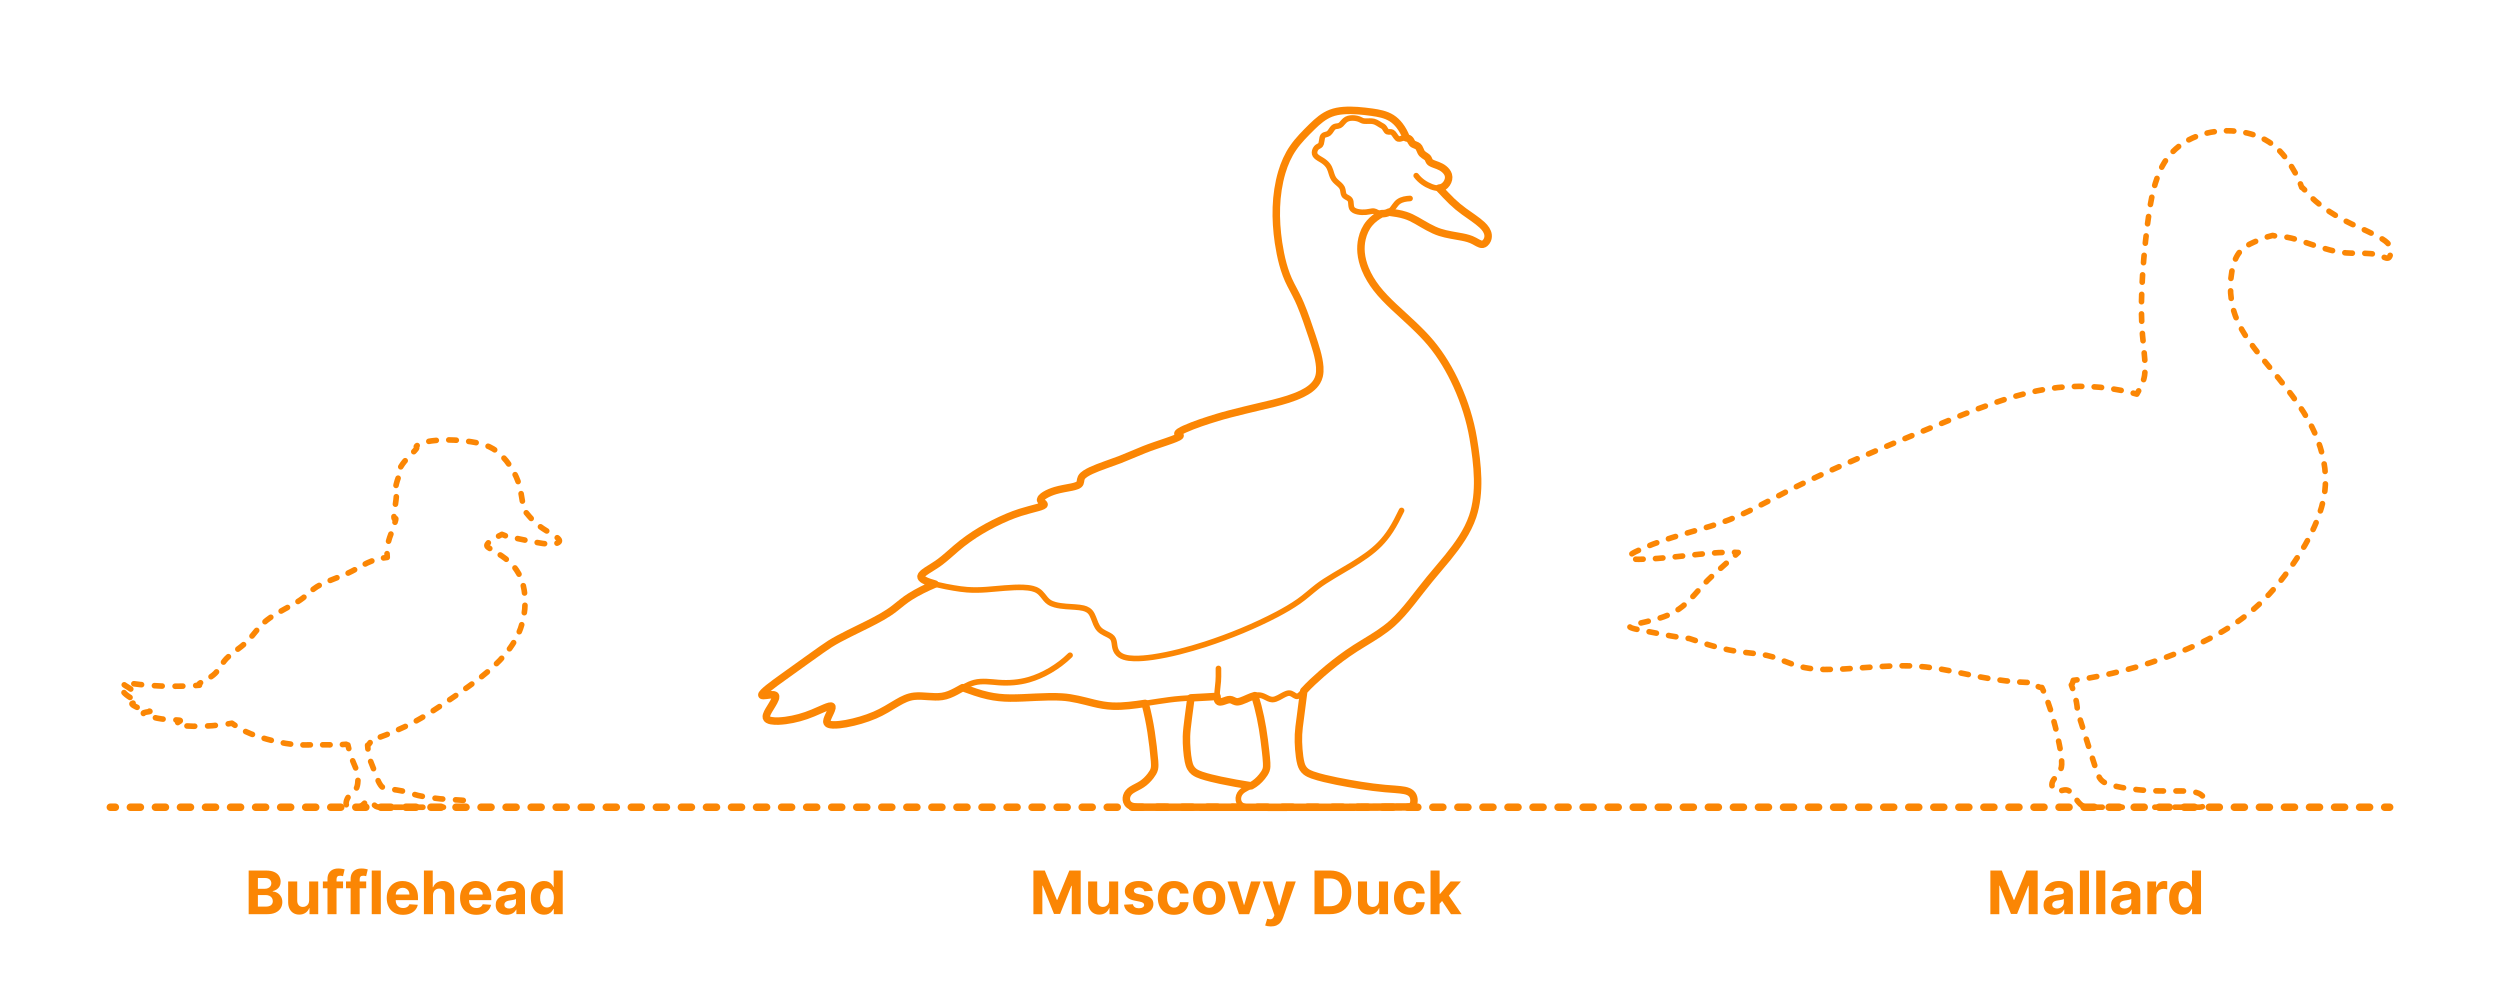 <?xml version="1.0" encoding="utf-8"?>
<!-- Generator: Adobe Illustrator 26.4.1, SVG Export Plug-In . SVG Version: 6.00 Build 0)  -->
<!DOCTYPE svg PUBLIC "-//W3C//DTD SVG 1.1//EN" "http://www.w3.org/Graphics/SVG/1.1/DTD/svg11.dtd">
<svg version="1.1" xmlns:x="http://ns.adobe.com/Extensibility/1.0/" xmlns:i="http://ns.adobe.com/AdobeIllustrator/10.0/" xmlns:graph="http://ns.adobe.com/Graphs/1.0/"
	 xmlns="http://www.w3.org/2000/svg" xmlns:xlink="http://www.w3.org/1999/xlink" xmlns:a="http://ns.adobe.com/AdobeSVGViewerExtensions/3.0/"
	 x="0px" y="0px" width="1000px" height="400px" viewBox="0 0 1000 400" enable-background="new 0 0 1000 400" xml:space="preserve"
	>
<g id="FILL-BACKGROUND">
	<rect fill="#FFFFFF" width="1000" height="400"/>
</g>
<g id="N-DIMENSIONS">
</g>
<g id="N-TEXT">
	<g id="MTEXT_00000147927195775753874050000005463288689138912181_">
		<g>
			<g>
				<g>
					<path fill="#FB8604" d="M99.467,365.669v-17.455h6.989c1.284,0,2.355,0.19,3.213,0.571c0.858,0.38,1.503,0.907,1.935,1.581
						s0.648,1.448,0.648,2.323c0,0.682-0.137,1.28-0.409,1.794c-0.273,0.514-0.646,0.935-1.121,1.261
						c-0.475,0.327-1.016,0.558-1.624,0.695v0.17c0.665,0.028,1.288,0.216,1.871,0.562c0.582,0.347,1.055,0.831,1.419,1.453
						s0.545,1.362,0.545,2.22c0,0.926-0.229,1.751-0.686,2.476c-0.458,0.725-1.132,1.297-2.024,1.717
						c-0.892,0.421-1.992,0.631-3.298,0.631H99.467z M103.158,355.519h2.736c0.505,0,0.956-0.09,1.351-0.269
						c0.395-0.179,0.708-0.433,0.938-0.763s0.345-0.725,0.345-1.185c0-0.63-0.223-1.139-0.669-1.525
						c-0.446-0.386-1.078-0.58-1.896-0.58h-2.804V355.519z M103.158,362.652h3.008c1.028,0,1.778-0.197,2.25-0.592
						s0.708-0.922,0.708-1.581c0-0.483-0.117-0.909-0.35-1.278c-0.233-0.369-0.564-0.659-0.993-0.869
						c-0.429-0.21-0.939-0.315-1.53-0.315h-3.094V362.652z"/>
					<path fill="#FB8604" d="M123.654,360.096v-7.517h3.631v13.091h-3.486v-2.378h-0.137c-0.295,0.767-0.785,1.384-1.47,1.85
						c-0.685,0.466-1.519,0.699-2.501,0.699c-0.875,0-1.645-0.199-2.31-0.597c-0.665-0.397-1.183-0.963-1.555-1.696
						s-0.561-1.611-0.567-2.634v-8.335h3.631v7.688c0.005,0.772,0.213,1.383,0.622,1.833c0.409,0.449,0.958,0.673,1.645,0.673
						c0.438,0,0.847-0.101,1.227-0.302c0.381-0.202,0.689-0.501,0.925-0.899C123.545,361.172,123.66,360.681,123.654,360.096z"/>
					<path fill="#FB8604" d="M137.223,352.579v2.727h-8.08v-2.727H137.223z M130.992,365.669v-14.037
						c0-0.949,0.186-1.735,0.559-2.361c0.372-0.625,0.882-1.093,1.53-1.406c0.647-0.312,1.383-0.469,2.208-0.469
						c0.557,0,1.066,0.043,1.53,0.128c0.463,0.085,0.808,0.162,1.035,0.23l-0.647,2.727c-0.142-0.045-0.317-0.088-0.524-0.128
						c-0.208-0.04-0.419-0.06-0.635-0.06c-0.534,0-0.906,0.124-1.117,0.371c-0.21,0.247-0.315,0.592-0.315,1.036v13.969H130.992z"/>
					<path fill="#FB8604" d="M146.478,352.579v2.727h-8.08v-2.727H146.478z M140.248,365.669v-14.037
						c0-0.949,0.186-1.735,0.559-2.361c0.372-0.625,0.882-1.093,1.53-1.406c0.647-0.312,1.383-0.469,2.208-0.469
						c0.557,0,1.066,0.043,1.53,0.128c0.463,0.085,0.808,0.162,1.035,0.23l-0.647,2.727c-0.142-0.045-0.317-0.088-0.524-0.128
						c-0.208-0.04-0.419-0.06-0.635-0.06c-0.534,0-0.906,0.124-1.117,0.371c-0.21,0.247-0.315,0.592-0.315,1.036v13.969H140.248z"/>
					<path fill="#FB8604" d="M152.325,348.215v17.455h-3.631v-17.455H152.325z"/>
					<path fill="#FB8604" d="M161.188,365.925c-1.346,0-2.504-0.274-3.473-0.823s-1.715-1.327-2.237-2.335
						c-0.523-1.009-0.784-2.203-0.784-3.584c0-1.347,0.261-2.528,0.784-3.545c0.522-1.017,1.26-1.81,2.211-2.378
						c0.952-0.568,2.07-0.852,3.354-0.852c0.863,0,1.669,0.138,2.416,0.413c0.747,0.276,1.4,0.689,1.96,1.24
						c0.56,0.551,0.996,1.243,1.308,2.075c0.312,0.833,0.469,1.806,0.469,2.919v0.997h-11.054v-2.25h7.637
						c0-0.522-0.114-0.985-0.341-1.389c-0.227-0.403-0.541-0.72-0.941-0.95c-0.401-0.23-0.865-0.345-1.394-0.345
						c-0.551,0-1.039,0.126-1.462,0.379s-0.754,0.591-0.993,1.014s-0.361,0.894-0.367,1.411v2.139c0,0.647,0.121,1.208,0.362,1.679
						c0.242,0.472,0.584,0.835,1.027,1.091c0.443,0.255,0.968,0.383,1.577,0.383c0.403,0,0.772-0.057,1.108-0.17
						c0.335-0.114,0.622-0.284,0.861-0.511c0.238-0.228,0.42-0.506,0.545-0.835l3.358,0.222c-0.17,0.807-0.519,1.51-1.044,2.109
						c-0.526,0.6-1.202,1.065-2.029,1.398C163.221,365.759,162.268,365.925,161.188,365.925z"/>
					<path fill="#FB8604" d="M173.197,358.101v7.568h-3.631v-17.455h3.528v6.673h0.154c0.295-0.772,0.772-1.379,1.432-1.82
						c0.659-0.44,1.486-0.66,2.48-0.66c0.909,0,1.703,0.197,2.382,0.592c0.679,0.395,1.207,0.96,1.585,1.696
						s0.564,1.615,0.559,2.638v8.335h-3.631v-7.688c0.005-0.807-0.197-1.435-0.609-1.883c-0.412-0.449-0.987-0.673-1.726-0.673
						c-0.494,0-0.93,0.105-1.308,0.315c-0.378,0.21-0.673,0.516-0.886,0.917C173.312,357.057,173.202,357.539,173.197,358.101z"/>
					<path fill="#FB8604" d="M190.514,365.925c-1.346,0-2.504-0.274-3.473-0.823s-1.715-1.327-2.237-2.335
						c-0.523-1.009-0.784-2.203-0.784-3.584c0-1.347,0.261-2.528,0.784-3.545c0.522-1.017,1.26-1.81,2.211-2.378
						c0.952-0.568,2.07-0.852,3.354-0.852c0.863,0,1.669,0.138,2.416,0.413c0.747,0.276,1.4,0.689,1.96,1.24
						c0.56,0.551,0.996,1.243,1.308,2.075c0.312,0.833,0.469,1.806,0.469,2.919v0.997h-11.054v-2.25h7.637
						c0-0.522-0.114-0.985-0.341-1.389c-0.227-0.403-0.541-0.72-0.941-0.95c-0.401-0.23-0.865-0.345-1.394-0.345
						c-0.551,0-1.039,0.126-1.462,0.379s-0.754,0.591-0.993,1.014s-0.361,0.894-0.367,1.411v2.139c0,0.647,0.121,1.208,0.362,1.679
						c0.242,0.472,0.584,0.835,1.027,1.091c0.443,0.255,0.968,0.383,1.577,0.383c0.403,0,0.772-0.057,1.108-0.17
						c0.335-0.114,0.622-0.284,0.861-0.511c0.238-0.228,0.42-0.506,0.545-0.835l3.358,0.222c-0.17,0.807-0.519,1.51-1.044,2.109
						c-0.526,0.6-1.202,1.065-2.029,1.398C192.547,365.759,191.594,365.925,190.514,365.925z"/>
					<path fill="#FB8604" d="M202.625,365.917c-0.835,0-1.58-0.146-2.233-0.439s-1.169-0.727-1.547-1.304s-0.566-1.297-0.566-2.161
						c0-0.727,0.133-1.338,0.4-1.833c0.267-0.494,0.631-0.892,1.091-1.193c0.46-0.301,0.984-0.529,1.572-0.682
						c0.588-0.153,1.206-0.261,1.854-0.324c0.761-0.08,1.375-0.155,1.841-0.226c0.466-0.071,0.804-0.177,1.014-0.319
						c0.21-0.142,0.315-0.352,0.315-0.631v-0.051c0-0.54-0.169-0.958-0.507-1.253c-0.338-0.295-0.817-0.443-1.436-0.443
						c-0.653,0-1.173,0.144-1.56,0.431c-0.386,0.287-0.642,0.646-0.767,1.078l-3.358-0.273c0.17-0.795,0.506-1.484,1.006-2.067
						c0.5-0.582,1.146-1.031,1.939-1.347c0.792-0.315,1.711-0.473,2.757-0.473c0.728,0,1.425,0.085,2.092,0.255
						s1.262,0.435,1.781,0.793c0.52,0.358,0.931,0.817,1.231,1.376c0.301,0.56,0.452,1.229,0.452,2.007v8.83h-3.443v-1.815h-0.103
						c-0.21,0.409-0.491,0.769-0.844,1.078c-0.352,0.31-0.775,0.551-1.27,0.725C203.844,365.83,203.273,365.917,202.625,365.917z
						 M203.665,363.411c0.534,0,1.005-0.107,1.415-0.32s0.73-0.501,0.963-0.865c0.233-0.363,0.349-0.775,0.349-1.236v-1.389
						c-0.114,0.074-0.269,0.141-0.464,0.201c-0.196,0.06-0.417,0.113-0.661,0.162s-0.489,0.091-0.733,0.128s-0.466,0.07-0.665,0.098
						c-0.426,0.062-0.798,0.162-1.117,0.298c-0.318,0.136-0.565,0.319-0.741,0.549c-0.176,0.23-0.264,0.516-0.264,0.857
						c0,0.494,0.18,0.871,0.541,1.129C202.649,363.282,203.108,363.411,203.665,363.411z"/>
					<path fill="#FB8604" d="M217.642,365.882c-0.995,0-1.894-0.257-2.698-0.771s-1.44-1.273-1.909-2.276
						c-0.469-1.002-0.703-2.234-0.703-3.694c0-1.5,0.242-2.749,0.725-3.746c0.483-0.998,1.126-1.745,1.93-2.242
						c0.804-0.497,1.686-0.746,2.646-0.746c0.733,0,1.345,0.124,1.837,0.371c0.491,0.247,0.889,0.554,1.193,0.92
						c0.304,0.367,0.536,0.726,0.695,1.078h0.111v-6.562h3.622v17.455h-3.58v-2.097h-0.153c-0.17,0.364-0.411,0.723-0.72,1.078
						c-0.31,0.355-0.71,0.649-1.202,0.882C218.944,365.766,218.346,365.882,217.642,365.882z M218.792,362.993
						c0.585,0,1.081-0.16,1.487-0.481c0.406-0.321,0.719-0.771,0.938-1.351c0.219-0.58,0.328-1.259,0.328-2.037
						s-0.108-1.455-0.324-2.028c-0.216-0.574-0.528-1.017-0.938-1.33c-0.409-0.312-0.906-0.469-1.491-0.469
						c-0.597,0-1.1,0.162-1.509,0.486c-0.409,0.324-0.719,0.772-0.929,1.347c-0.21,0.574-0.315,1.238-0.315,1.994
						c0,0.761,0.106,1.433,0.32,2.016c0.213,0.583,0.522,1.037,0.929,1.364S218.196,362.993,218.792,362.993z"/>
				</g>
			</g>
		</g>
	</g>
	<g id="MTEXT_00000136409863647605253310000003066300788657594794_">
		<g>
			<g>
				<g>
					<path fill="#FB8604" d="M413.363,348.215h4.551l4.807,11.728h0.205l4.807-11.728h4.551v17.455h-3.58v-11.361h-0.145
						l-4.517,11.275h-2.438l-4.517-11.318h-0.145v11.403h-3.58V348.215z"/>
					<path fill="#FB8604" d="M443.645,360.096v-7.517h3.631v13.091h-3.486v-2.378h-0.137c-0.295,0.767-0.785,1.384-1.47,1.85
						c-0.685,0.466-1.519,0.699-2.501,0.699c-0.875,0-1.645-0.199-2.31-0.597c-0.665-0.397-1.183-0.963-1.555-1.696
						s-0.561-1.611-0.567-2.634v-8.335h3.631v7.688c0.005,0.772,0.213,1.383,0.622,1.833c0.409,0.449,0.958,0.673,1.645,0.673
						c0.438,0,0.847-0.101,1.227-0.302c0.381-0.202,0.689-0.501,0.925-0.899C443.535,361.172,443.65,360.681,443.645,360.096z"/>
					<path fill="#FB8604" d="M461.064,356.312l-3.324,0.205c-0.057-0.284-0.179-0.542-0.367-0.771s-0.433-0.415-0.737-0.554
						c-0.304-0.139-0.667-0.209-1.087-0.209c-0.562,0-1.037,0.118-1.423,0.354c-0.386,0.236-0.58,0.55-0.58,0.942
						c0,0.312,0.125,0.577,0.375,0.792c0.25,0.216,0.679,0.39,1.287,0.52l2.369,0.478c1.273,0.261,2.222,0.682,2.847,1.261
						s0.938,1.341,0.938,2.284c0,0.858-0.251,1.611-0.754,2.258c-0.502,0.648-1.19,1.152-2.062,1.513s-1.876,0.542-3.013,0.542
						c-1.733,0-3.112-0.362-4.138-1.087c-1.026-0.724-1.626-1.711-1.803-2.961l3.571-0.188c0.108,0.528,0.369,0.93,0.784,1.206
						c0.415,0.275,0.946,0.413,1.594,0.413c0.636,0,1.149-0.124,1.538-0.371s0.587-0.567,0.592-0.959
						c-0.005-0.33-0.145-0.601-0.417-0.814c-0.273-0.213-0.693-0.376-1.261-0.49l-2.267-0.452c-1.278-0.256-2.229-0.699-2.851-1.33
						c-0.622-0.631-0.933-1.435-0.933-2.412c0-0.841,0.229-1.565,0.686-2.173s1.102-1.077,1.935-1.406s1.808-0.494,2.928-0.494
						c1.653,0,2.956,0.349,3.908,1.048C460.35,354.155,460.905,355.107,461.064,356.312z"/>
					<path fill="#FB8604" d="M469.57,365.925c-1.341,0-2.493-0.286-3.456-0.857c-0.963-0.571-1.702-1.365-2.216-2.382
						c-0.515-1.017-0.771-2.188-0.771-3.511c0-1.341,0.26-2.519,0.78-3.533s1.26-1.807,2.22-2.378
						c0.96-0.571,2.102-0.856,3.426-0.856c1.142,0,2.142,0.208,3,0.622s1.537,0.997,2.037,1.747s0.776,1.631,0.827,2.642h-3.426
						c-0.097-0.653-0.351-1.18-0.763-1.581c-0.412-0.4-0.951-0.601-1.615-0.601c-0.562,0-1.053,0.152-1.47,0.456
						c-0.417,0.304-0.743,0.746-0.976,1.326c-0.233,0.58-0.35,1.281-0.35,2.105c0,0.835,0.115,1.545,0.345,2.131
						c0.23,0.585,0.555,1.031,0.976,1.338s0.912,0.46,1.475,0.46c0.415,0,0.789-0.085,1.121-0.255
						c0.333-0.17,0.608-0.419,0.827-0.746s0.362-0.72,0.431-1.181h3.426c-0.057,1-0.328,1.879-0.814,2.638
						c-0.486,0.759-1.155,1.351-2.007,1.777C471.744,365.712,470.735,365.925,469.57,365.925z"/>
					<path fill="#FB8604" d="M483.667,365.925c-1.324,0-2.467-0.283-3.431-0.848c-0.963-0.565-1.706-1.355-2.229-2.369
						c-0.523-1.015-0.784-2.192-0.784-3.533c0-1.353,0.261-2.536,0.784-3.55c0.522-1.014,1.266-1.804,2.229-2.37
						c0.963-0.565,2.106-0.848,3.431-0.848c1.324,0,2.467,0.283,3.43,0.848c0.963,0.565,1.706,1.355,2.229,2.37
						c0.522,1.014,0.784,2.197,0.784,3.55c0,1.341-0.261,2.518-0.784,3.533c-0.523,1.014-1.266,1.804-2.229,2.369
						C486.134,365.643,484.99,365.925,483.667,365.925z M483.684,363.113c0.602,0,1.105-0.172,1.508-0.516s0.709-0.814,0.916-1.411
						c0.208-0.597,0.312-1.275,0.312-2.037c0-0.761-0.104-1.44-0.312-2.037c-0.207-0.597-0.513-1.068-0.916-1.415
						c-0.403-0.346-0.906-0.52-1.508-0.52c-0.608,0-1.118,0.174-1.53,0.52c-0.412,0.347-0.722,0.818-0.929,1.415
						c-0.208,0.596-0.311,1.275-0.311,2.037c0,0.762,0.104,1.44,0.311,2.037s0.517,1.067,0.929,1.411
						C482.565,362.941,483.075,363.113,483.684,363.113z"/>
					<path fill="#FB8604" d="M504.249,352.579l-4.577,13.091h-4.091l-4.577-13.091h3.835l2.719,9.366h0.137l2.71-9.366H504.249z"/>
					<path fill="#FB8604" d="M508.349,370.579c-0.46,0-0.891-0.036-1.292-0.106c-0.4-0.071-0.731-0.161-0.993-0.269l0.818-2.71
						c0.426,0.131,0.811,0.202,1.155,0.213c0.344,0.011,0.642-0.068,0.895-0.239c0.253-0.17,0.459-0.46,0.618-0.869l0.213-0.554
						l-4.696-13.466h3.818l2.71,9.614h0.136l2.736-9.614l3.844,0.017l-5.088,14.488c-0.245,0.705-0.575,1.32-0.993,1.845
						c-0.417,0.526-0.944,0.932-1.581,1.219C510.013,370.435,509.246,370.579,508.349,370.579z"/>
					<path fill="#FB8604" d="M531.991,365.669h-6.188v-17.455h6.239c1.755,0,3.267,0.348,4.534,1.044
						c1.267,0.696,2.243,1.695,2.928,2.996c0.685,1.301,1.027,2.858,1.027,4.67c0,1.818-0.342,3.38-1.027,4.688
						c-0.685,1.307-1.665,2.31-2.94,3.008S533.763,365.669,531.991,365.669z M529.494,362.507h2.344c1.091,0,2.01-0.194,2.757-0.583
						s1.31-0.994,1.688-1.815c0.378-0.821,0.567-1.882,0.567-3.183c0-1.29-0.189-2.344-0.567-3.162s-0.939-1.42-1.683-1.807
						c-0.745-0.387-1.662-0.58-2.753-0.58h-2.352V362.507z"/>
					<path fill="#FB8604" d="M551.584,360.096v-7.517h3.631v13.091h-3.486v-2.378h-0.137c-0.295,0.767-0.785,1.384-1.47,1.85
						c-0.685,0.466-1.519,0.699-2.501,0.699c-0.875,0-1.645-0.199-2.31-0.597c-0.665-0.397-1.183-0.963-1.555-1.696
						s-0.561-1.611-0.567-2.634v-8.335h3.631v7.688c0.005,0.772,0.213,1.383,0.622,1.833c0.409,0.449,0.958,0.673,1.645,0.673
						c0.438,0,0.847-0.101,1.227-0.302c0.381-0.202,0.689-0.501,0.925-0.899C551.475,361.172,551.589,360.681,551.584,360.096z"/>
					<path fill="#FB8604" d="M564.027,365.925c-1.341,0-2.493-0.286-3.456-0.857c-0.963-0.571-1.702-1.365-2.216-2.382
						c-0.515-1.017-0.771-2.188-0.771-3.511c0-1.341,0.26-2.519,0.78-3.533s1.26-1.807,2.22-2.378
						c0.96-0.571,2.102-0.856,3.426-0.856c1.142,0,2.142,0.208,3,0.622s1.537,0.997,2.037,1.747s0.776,1.631,0.827,2.642h-3.426
						c-0.097-0.653-0.351-1.18-0.763-1.581c-0.412-0.4-0.951-0.601-1.615-0.601c-0.562,0-1.053,0.152-1.47,0.456
						c-0.417,0.304-0.743,0.746-0.976,1.326c-0.233,0.58-0.35,1.281-0.35,2.105c0,0.835,0.115,1.545,0.345,2.131
						c0.23,0.585,0.555,1.031,0.976,1.338s0.912,0.46,1.475,0.46c0.415,0,0.789-0.085,1.121-0.255
						c0.333-0.17,0.608-0.419,0.827-0.746s0.362-0.72,0.431-1.181h3.426c-0.057,1-0.328,1.879-0.814,2.638
						c-0.486,0.759-1.155,1.351-2.007,1.777C566.201,365.712,565.192,365.925,564.027,365.925z"/>
					<path fill="#FB8604" d="M572.209,365.669v-17.455h3.631v17.455H572.209z M575.499,361.902l0.008-4.355h0.528l4.193-4.969h4.167
						l-5.633,6.58h-0.861L575.499,361.902z M580.391,365.669l-3.853-5.702l2.42-2.565l5.685,8.267H580.391z"/>
				</g>
			</g>
		</g>
	</g>
	<g id="MTEXT_00000177483122382198324420000000859796342192031631_">
		<g>
			<g>
				<g>
					<path fill="#FB8604" d="M796.148,348.215h4.551l4.807,11.728h0.205l4.807-11.728h4.551v17.455h-3.58v-11.361h-0.145
						l-4.517,11.275h-2.438l-4.517-11.318h-0.145v11.403h-3.58V348.215z"/>
					<path fill="#FB8604" d="M821.767,365.917c-0.835,0-1.58-0.146-2.233-0.439s-1.169-0.727-1.547-1.304s-0.566-1.297-0.566-2.161
						c0-0.727,0.133-1.338,0.4-1.833c0.267-0.494,0.631-0.892,1.091-1.193c0.46-0.301,0.984-0.529,1.572-0.682
						c0.588-0.153,1.206-0.261,1.854-0.324c0.761-0.08,1.375-0.155,1.841-0.226c0.466-0.071,0.804-0.177,1.014-0.319
						c0.21-0.142,0.315-0.352,0.315-0.631v-0.051c0-0.54-0.169-0.958-0.507-1.253c-0.338-0.295-0.817-0.443-1.436-0.443
						c-0.653,0-1.173,0.144-1.56,0.431c-0.386,0.287-0.642,0.646-0.767,1.078l-3.358-0.273c0.17-0.795,0.506-1.484,1.006-2.067
						c0.5-0.582,1.146-1.031,1.939-1.347c0.792-0.315,1.711-0.473,2.757-0.473c0.728,0,1.425,0.085,2.092,0.255
						s1.262,0.435,1.781,0.793c0.52,0.358,0.931,0.817,1.231,1.376c0.301,0.56,0.452,1.229,0.452,2.007v8.83h-3.443v-1.815h-0.103
						c-0.21,0.409-0.491,0.769-0.844,1.078c-0.352,0.31-0.775,0.551-1.27,0.725C822.985,365.83,822.415,365.917,821.767,365.917z
						 M822.807,363.411c0.534,0,1.005-0.107,1.415-0.32s0.73-0.501,0.963-0.865c0.233-0.363,0.349-0.775,0.349-1.236v-1.389
						c-0.114,0.074-0.269,0.141-0.464,0.201c-0.196,0.06-0.417,0.113-0.661,0.162s-0.489,0.091-0.733,0.128s-0.466,0.07-0.665,0.098
						c-0.426,0.062-0.798,0.162-1.117,0.298c-0.318,0.136-0.565,0.319-0.741,0.549c-0.176,0.23-0.264,0.516-0.264,0.857
						c0,0.494,0.18,0.871,0.541,1.129C821.791,363.282,822.25,363.411,822.807,363.411z"/>
					<path fill="#FB8604" d="M835.591,348.215v17.455h-3.631v-17.455H835.591z"/>
					<path fill="#FB8604" d="M842.119,348.215v17.455h-3.631v-17.455H842.119z"/>
					<path fill="#FB8604" d="M848.749,365.917c-0.835,0-1.58-0.146-2.233-0.439s-1.169-0.727-1.547-1.304s-0.566-1.297-0.566-2.161
						c0-0.727,0.133-1.338,0.4-1.833c0.267-0.494,0.631-0.892,1.091-1.193c0.46-0.301,0.984-0.529,1.572-0.682
						c0.588-0.153,1.206-0.261,1.854-0.324c0.761-0.08,1.375-0.155,1.841-0.226c0.466-0.071,0.804-0.177,1.014-0.319
						c0.21-0.142,0.315-0.352,0.315-0.631v-0.051c0-0.54-0.169-0.958-0.507-1.253c-0.338-0.295-0.817-0.443-1.436-0.443
						c-0.653,0-1.173,0.144-1.56,0.431c-0.386,0.287-0.642,0.646-0.767,1.078l-3.358-0.273c0.17-0.795,0.506-1.484,1.006-2.067
						c0.5-0.582,1.146-1.031,1.939-1.347c0.792-0.315,1.711-0.473,2.757-0.473c0.728,0,1.425,0.085,2.092,0.255
						s1.262,0.435,1.781,0.793c0.52,0.358,0.931,0.817,1.231,1.376c0.301,0.56,0.452,1.229,0.452,2.007v8.83h-3.443v-1.815h-0.103
						c-0.21,0.409-0.491,0.769-0.844,1.078c-0.352,0.31-0.775,0.551-1.27,0.725C849.968,365.83,849.397,365.917,848.749,365.917z
						 M849.789,363.411c0.534,0,1.005-0.107,1.415-0.32s0.73-0.501,0.963-0.865c0.233-0.363,0.349-0.775,0.349-1.236v-1.389
						c-0.114,0.074-0.269,0.141-0.464,0.201c-0.196,0.06-0.417,0.113-0.661,0.162s-0.489,0.091-0.733,0.128s-0.466,0.07-0.665,0.098
						c-0.426,0.062-0.798,0.162-1.117,0.298c-0.318,0.136-0.565,0.319-0.741,0.549c-0.176,0.23-0.264,0.516-0.264,0.857
						c0,0.494,0.18,0.871,0.541,1.129C848.773,363.282,849.232,363.411,849.789,363.411z"/>
					<path fill="#FB8604" d="M858.942,365.669v-13.091h3.52v2.284h0.136c0.239-0.812,0.639-1.428,1.202-1.845
						c0.562-0.418,1.21-0.626,1.943-0.626c0.182,0,0.378,0.011,0.588,0.034c0.21,0.022,0.395,0.054,0.554,0.094v3.221
						c-0.17-0.051-0.406-0.096-0.708-0.136c-0.301-0.04-0.577-0.06-0.827-0.06c-0.534,0-1.01,0.115-1.428,0.345
						c-0.417,0.23-0.747,0.55-0.988,0.959c-0.242,0.409-0.362,0.88-0.362,1.415v7.406H858.942z"/>
					<path fill="#FB8604" d="M872.962,365.882c-0.995,0-1.894-0.257-2.698-0.771s-1.44-1.273-1.909-2.276
						c-0.469-1.002-0.703-2.234-0.703-3.694c0-1.5,0.242-2.749,0.725-3.746c0.483-0.998,1.126-1.745,1.93-2.242
						c0.804-0.497,1.686-0.746,2.646-0.746c0.733,0,1.345,0.124,1.837,0.371c0.491,0.247,0.889,0.554,1.193,0.92
						c0.304,0.367,0.536,0.726,0.695,1.078h0.111v-6.562h3.622v17.455h-3.58v-2.097h-0.153c-0.17,0.364-0.411,0.723-0.72,1.078
						c-0.31,0.355-0.71,0.649-1.202,0.882C874.264,365.766,873.666,365.882,872.962,365.882z M874.112,362.993
						c0.585,0,1.081-0.16,1.487-0.481c0.406-0.321,0.719-0.771,0.938-1.351c0.219-0.58,0.328-1.259,0.328-2.037
						s-0.108-1.455-0.324-2.028c-0.216-0.574-0.528-1.017-0.938-1.33c-0.409-0.312-0.906-0.469-1.491-0.469
						c-0.597,0-1.1,0.162-1.509,0.486c-0.409,0.324-0.719,0.772-0.929,1.347c-0.21,0.574-0.315,1.238-0.315,1.994
						c0,0.761,0.106,1.433,0.32,2.016c0.213,0.583,0.522,1.037,0.929,1.364S873.516,362.993,874.112,362.993z"/>
				</g>
			</g>
		</g>
	</g>
</g>
<g id="_x32_D_x24_AG-DIAGRAM">
	<g id="POLYLINE_00000095299676593022867050000000273984109883611265_">
		<g>
			<g>
				
					<line fill="none" stroke="#FB8604" stroke-width="3" stroke-linecap="round" stroke-linejoin="round" x1="44.138" y1="322.894" x2="46.138" y2="322.894"/>
				
					<line fill="none" stroke="#FB8604" stroke-width="3" stroke-linecap="round" stroke-linejoin="round" stroke-dasharray="4.008,6.011" x1="52.15" y1="322.894" x2="950.856" y2="322.894"/>
				
					<line fill="none" stroke="#FB8604" stroke-width="3" stroke-linecap="round" stroke-linejoin="round" x1="953.862" y1="322.894" x2="955.862" y2="322.894"/>
			</g>
		</g>
	</g>
</g>
<g id="_x32_D_x24_AG-DETAILS-DIAGRAM">
	<g id="POLYLINE_00000021107906074472821820000018093858306980577425_">
		<g>
			<g>
				<path fill="none" stroke="#FB8604" stroke-width="2.25" stroke-linecap="round" stroke-linejoin="round" d="M154.823,221.466
					c0.012,0.501,0.041,1.001,0.08,1.498c-0.494,0.061-0.989,0.132-1.483,0.214"/>
				
					<path fill="none" stroke="#FB8604" stroke-width="2.25" stroke-linecap="round" stroke-linejoin="round" stroke-dasharray="2.906,4.844" d="
					M148.739,224.389c-1.198,0.447-2.361,1.016-3.479,1.625c-1.838,1.018-4.141,2.357-6.032,3.225
					c-1.573,0.754-6.341,2.586-8.024,3.267c-2.045,0.854-4.109,1.793-5.859,3.171c-1.371,1.058-2.834,2.512-4.209,3.566
					c-1.275,0.994-2.722,1.852-4.128,2.65c-3.74,2.124-8.343,4.312-11.518,7.223c-2.157,1.946-3.974,4.605-5.93,6.742
					c-1.736,1.939-4.339,3.731-6.41,5.31c-0.926,0.719-1.864,1.485-2.667,2.34c-0.532,0.564-1.01,1.199-1.446,1.839
					c-0.898,1.328-1.788,2.847-2.94,3.973c-0.95,0.959-2.124,1.681-3.294,2.341c-0.135,0.077-0.293,0.164-0.465,0.257"/>
				<path fill="none" stroke="#FB8604" stroke-width="2.25" stroke-linecap="round" stroke-linejoin="round" d="M80.218,273.102
					c-0.138,0.086-0.263,0.169-0.37,0.247c-0.108,0.083-0.217,0.171-0.3,0.28l-0.007,0.009l-0.006,0.009l-0.006,0.009l-0.006,0.009
					l-0.005,0.009l-0.005,0.009l-0.005,0.009l-0.005,0.009l-0.004,0.009l-0.004,0.009l-0.004,0.009l-0.003,0.008l-0.003,0.008
					l-0.003,0.008l-0.002,0.008l-0.002,0.008l-0.002,0.008l-0.001,0.008l-0.001,0.008l-0.001,0.008l0,0.008v0.008l0,0.008
					l0.001,0.008l0.001,0.008l0.001,0.008l0.002,0.007l0.002,0.008c0.04,0.123,0.194,0.187,0.307,0.229
					c-0.498,0.041-0.997,0.078-1.496,0.113"/>
				
					<path fill="none" stroke="#FB8604" stroke-width="2.25" stroke-linecap="round" stroke-linejoin="round" stroke-dasharray="3.099,5.165" d="
					M73.132,274.456c-5.726,0.167-11.487-0.046-17.152-0.649c-1.362-0.141-4.719-0.648-6.046-0.64
					c-0.186,0.005-0.378,0.011-0.555,0.071l-0.01,0.004l-0.01,0.004l-0.009,0.004l-0.009,0.004l-0.009,0.004l-0.008,0.004
					l-0.008,0.004l-0.008,0.004l-0.007,0.005l-0.007,0.005l-0.007,0.005l-0.007,0.005l-0.006,0.005l-0.006,0.005l-0.006,0.005
					l-0.005,0.005l-0.005,0.005l-0.005,0.006l-0.004,0.005l-0.004,0.006l-0.004,0.006l-0.003,0.006l-0.003,0.006l-0.003,0.006
					l-0.002,0.006l-0.002,0.006l-0.002,0.006l-0.001,0.007l-0.001,0.007l-0.001,0.007l0,0.007v0.007l0,0.007l0.001,0.007
					l0.001,0.007l0.001,0.008l0.002,0.008l0.002,0.008l0.002,0.008l0.003,0.008l0.003,0.008l0.003,0.008l0.004,0.008l0.004,0.009
					l0.005,0.009l0.005,0.009l0.005,0.009l0.006,0.009l0.006,0.009l0.006,0.009l0.007,0.009l0.007,0.01
					c0.232,0.281,0.661,0.534,0.968,0.739c0.546,0.349,1.641,0.983,2.14,1.371c0.073,0.06,0.148,0.121,0.206,0.197l0.004,0.006
					l0.004,0.005l0.003,0.005l0.003,0.005l0.003,0.005l0.003,0.005l0.003,0.005l0.002,0.005l0.002,0.005l0.002,0.005l0.002,0.005
					l0.002,0.004l0.001,0.005l0.001,0.004l0.001,0.004l0.001,0.004l0,0.004l0,0.004v0.004l0,0.004l-0.001,0.004l-0.001,0.004
					l-0.001,0.003l-0.001,0.004l-0.001,0.003l-0.002,0.003l-0.002,0.003l-0.002,0.003l-0.002,0.003l-0.003,0.003l-0.003,0.003
					l-0.003,0.003l-0.003,0.003l-0.003,0.002l-0.004,0.003l-0.004,0.002l-0.004,0.002l-0.004,0.002l-0.005,0.002l-0.005,0.002
					l-0.005,0.002l-0.005,0.002l-0.005,0.002l-0.005,0.002l-0.006,0.002l-0.006,0.002l-0.006,0.002
					c-0.22,0.046-0.479,0.01-0.703-0.005c-0.676-0.059-1.516-0.196-2.189-0.145c-0.114,0.012-0.23,0.03-0.336,0.077l-0.008,0.004
					l-0.008,0.004l-0.008,0.004l-0.008,0.004l-0.008,0.004l-0.008,0.004l-0.007,0.005l-0.007,0.005l-0.007,0.005l-0.007,0.005
					l-0.006,0.005l-0.006,0.005l-0.006,0.005l-0.006,0.005l-0.006,0.005l-0.005,0.006l-0.005,0.006l-0.005,0.006l-0.005,0.006
					l-0.005,0.006l-0.004,0.006l-0.004,0.006l-0.004,0.006l-0.004,0.006l-0.004,0.006l-0.003,0.007l-0.003,0.006l-0.003,0.007
					l-0.003,0.007l-0.003,0.007l-0.003,0.007l-0.002,0.007l-0.002,0.007l-0.002,0.007l-0.002,0.007l-0.002,0.007l-0.001,0.008
					l-0.001,0.007l-0.001,0.008l-0.001,0.008l-0.001,0.008l0,0.008l0,0.008l0,0.008l0,0.008l0,0.008l0,0.008l0,0.008l0.001,0.008
					l0.001,0.009l0.001,0.009l0.001,0.009c0.026,0.156,0.11,0.295,0.197,0.425c0.328,0.461,0.766,0.841,1.199,1.2
					c0.519,0.421,1.082,0.812,1.651,1.161c0.552,0.345,1.627,0.908,2.188,1.248c0.154,0.1,0.336,0.206,0.447,0.353l0.003,0.005
					l0.003,0.005l0.003,0.005l0.003,0.005l0.003,0.005l0.002,0.005l0.002,0.005l0.002,0.005l0.002,0.005l0.002,0.005l0.002,0.004
					l0.002,0.005l0.001,0.004l0.001,0.004l0.001,0.004l0.001,0.004l0.001,0.004l0,0.004l0,0.004l0,0.004l0,0.004l0,0.004l0,0.004
					l0,0.004l-0.001,0.004l-0.001,0.004l-0.001,0.004l-0.001,0.004l-0.001,0.004l-0.001,0.004l-0.002,0.004l-0.002,0.004
					l-0.002,0.004l-0.002,0.004l-0.002,0.004l-0.003,0.004l-0.003,0.004l-0.003,0.004l-0.003,0.004l-0.003,0.003l-0.003,0.004
					l-0.004,0.003l-0.004,0.004l-0.004,0.003l-0.003,0.002l-0.003,0.003l-0.003,0.002c-0.046,0.033-0.099,0.053-0.152,0.071
					c-0.34,0.103-0.788,0.146-1.137,0.216c-0.203,0.043-0.497,0.094-0.656,0.231l-0.004,0.003l-0.004,0.003l-0.003,0.004
					l-0.003,0.003l-0.003,0.004l-0.005,0.005l-0.004,0.005l-0.004,0.005l-0.004,0.005l-0.004,0.006l-0.003,0.006l-0.003,0.006
					l-0.003,0.006l-0.003,0.006l-0.003,0.006l-0.002,0.006l-0.002,0.006l-0.002,0.006l-0.002,0.006l-0.001,0.006l-0.001,0.006
					L52.8,281.52l-0.001,0.006l-0.001,0.006l0,0.006l0,0.006v0.006l0,0.006l0,0.007l0.001,0.007l0.001,0.007l0.001,0.007
					l0.001,0.007l0.001,0.007l0.002,0.007l0.002,0.007l0.002,0.007l0.002,0.007l0.003,0.007l0.003,0.007l0.003,0.007l0.003,0.007
					l0.003,0.007l0.003,0.007l0.004,0.007l0.004,0.007c0.138,0.235,0.419,0.416,0.644,0.564c0.672,0.417,1.413,0.736,2.15,1.02
					c1.149,0.451,2.57,0.782,3.774,1.079c0.171,0.05,0.356,0.088,0.513,0.175l0.004,0.002l0.004,0.002l0.003,0.002l0.003,0.003
					l0.003,0.002l0.003,0.002l0.003,0.002l0.003,0.002l0.002,0.002l0.002,0.002l0.002,0.002l0.002,0.002l0.002,0.002l0.002,0.002
					l0.001,0.002l0.001,0.002l0.001,0.002l0.001,0.002l0.001,0.002l0,0.002l0,0.002l0,0.002l0,0.002l0,0.002l0,0.002l-0.001,0.002
					l-0.001,0.002l-0.001,0.002l-0.001,0.002l-0.001,0.002l-0.002,0.002l-0.002,0.002l-0.002,0.002l-0.002,0.002l-0.002,0.002
					l-0.002,0.002l-0.003,0.002l-0.003,0.002l-0.003,0.002l-0.003,0.002l-0.004,0.002l-0.004,0.002l-0.004,0.002l-0.003,0.002
					c-0.12,0.054-0.259,0.072-0.387,0.098l-1.065,0.171c-0.288,0.053-0.585,0.106-0.858,0.215c-0.063,0.027-0.126,0.058-0.178,0.102
					l-0.005,0.004l-0.004,0.004l-0.004,0.004l-0.004,0.004l-0.004,0.004l-0.004,0.004l-0.007,0.008l-0.006,0.007l-0.006,0.008
					l-0.005,0.008l-0.005,0.008l-0.004,0.008l-0.004,0.008l-0.003,0.008l-0.003,0.008l-0.002,0.008l-0.002,0.008l-0.001,0.008
					l-0.001,0.008l0,0.008l0,0.008l0,0.009l0.001,0.009l0.001,0.009l0.002,0.009l0.002,0.009l0.003,0.009l0.003,0.009l0.004,0.009
					l0.004,0.009l0.004,0.009l0.005,0.009l0.005,0.009l0.006,0.009l0.006,0.009l0.007,0.009l0.007,0.009l0.007,0.01l0.008,0.009
					l0.008,0.01l0.009,0.01l0.009,0.01l0.01,0.01l0.01,0.01c0.218,0.196,0.494,0.32,0.758,0.441
					c1.505,0.629,3.127,0.998,4.722,1.322c1.114,0.216,2.278,0.391,3.408,0.494c1.171,0.122,3.219,0.173,4.414,0.218
					c0.329,0.016,0.682,0.029,1.008,0.086c0.072,0.014,0.147,0.03,0.215,0.058l0.008,0.003l0.008,0.004l0.007,0.003l0.007,0.004
					l0.007,0.004l0.006,0.004l0.006,0.004l0.006,0.004l0.006,0.004l0.005,0.004l0.005,0.004l0.005,0.004l0.005,0.004l0.004,0.004
					l0.004,0.004l0.004,0.004l0.003,0.004l0.003,0.004l0.003,0.004l0.003,0.004l0.002,0.005l0.002,0.005l0.002,0.005l0.001,0.005
					l0.001,0.005l0.001,0.005l0,0.005l0,0.005l0,0.005l0,0.005l-0.001,0.005l-0.001,0.005l-0.001,0.005l-0.002,0.005l-0.002,0.006
					l-0.002,0.005l-0.003,0.006l-0.003,0.006l-0.003,0.006l-0.004,0.006c-0.028,0.044-0.069,0.079-0.108,0.113
					c-0.27,0.213-0.708,0.443-0.989,0.644c-0.14,0.102-0.325,0.23-0.396,0.391l-0.002,0.004l-0.002,0.004l-0.003,0.008l-0.002,0.008
					l-0.002,0.008l-0.002,0.008l-0.001,0.008l-0.001,0.008l-0.001,0.008l0,0.008l0,0.008l0,0.008l0,0.008l0.001,0.008l0.001,0.008
					l0.002,0.008l0.002,0.008l0.002,0.008l0.003,0.008l0.003,0.008l0.003,0.008l0.004,0.007l0.004,0.008l0.004,0.007l0.004,0.007
					l0.005,0.008l0.005,0.007l0.005,0.007l0.006,0.007l0.006,0.007l0.006,0.007l0.007,0.007l0.007,0.007l0.007,0.007l0.007,0.007
					l0.008,0.007l0.008,0.007l0.008,0.007l0.009,0.007l0.009,0.007c0.139,0.1,0.305,0.158,0.467,0.209
					c0.767,0.219,1.584,0.289,2.376,0.362c5.042,0.343,10.147,0.205,15.17-0.448"/>
				<path fill="none" stroke="#FB8604" stroke-width="2.25" stroke-linecap="round" stroke-linejoin="round" d="M91.285,289.546
					c0.493-0.082,0.984-0.169,1.475-0.261c0.408,0.281,0.821,0.563,1.238,0.84"/>
				
					<path fill="none" stroke="#FB8604" stroke-width="2.25" stroke-linecap="round" stroke-linejoin="round" stroke-dasharray="2.961,4.935" d="
					M98.257,292.612c0.024,0.011,0.048,0.023,0.072,0.034c2.651,1.263,5.525,2.19,8.346,2.996c3.342,0.924,6.814,1.708,10.261,2.09
					c3.081,0.363,6.739,0.228,9.853,0.183l7.06,0.019c0.216-0.003,0.434-0.008,0.655-0.013"/>
				<path fill="none" stroke="#FB8604" stroke-width="2.25" stroke-linecap="round" stroke-linejoin="round" d="M136.973,297.814
					c0.506-0.031,1.008-0.07,1.496-0.115c0.091,0.118,0.196,0.239,0.341,0.289c0.113,0.039,0.237,0.019,0.346-0.024
					c0.112,0.484,0.231,0.97,0.359,1.456"/>
				
					<path fill="none" stroke="#FB8604" stroke-width="2.25" stroke-linecap="round" stroke-linejoin="round" stroke-dasharray="3.088,5.146" d="
					M141.078,304.324c0.015,0.04,0.03,0.079,0.046,0.118c0.497,1.35,1.428,3.238,1.861,4.607c0.287,0.893,0.246,1.849,0.22,2.774
					c-0.056,1.059-0.118,2.208-0.509,3.203c-0.145,0.358-0.352,0.691-0.615,0.974c-0.596,0.621-1.395,1.08-1.975,1.72
					c-0.496,0.533-0.901,1.155-1.21,1.814c-0.234,0.508-0.42,1.052-0.451,1.614c-0.027,0.493,0.071,1.05,0.467,1.383
					c0.245,0.203,0.565,0.285,0.874,0.325c0.224,0.029,0.462,0.035,0.688,0.038c0.407-0.003,2.276,0.012,2.644-0.01
					c0.254-0.016,0.509-0.058,0.749-0.144c0.293-0.102,0.561-0.267,0.807-0.453c0.583-0.438,1.122-1.019,1.67-1.5
					c0.261-0.223,0.54-0.447,0.87-0.557c0.261-0.088,0.55-0.09,0.803,0.027c0.543,0.245,0.93,0.879,1.31,1.313
					c0.315,0.372,0.652,0.747,1.086,0.98c0.416,0.224,0.892,0.306,1.359,0.331c0.129,0.007,0.298,0.011,0.428,0.012l33.158,0
					c0.068-0.001,0.226-0.002,0.296-0.004c0.256-0.01,0.521-0.018,0.763-0.108c0.277-0.1,0.469-0.344,0.599-0.598
					c0.163-0.323,0.264-0.687,0.248-1.051c-0.007-0.148-0.045-0.299-0.138-0.417c-0.116-0.149-0.289-0.239-0.462-0.306
					c-0.258-0.098-0.536-0.153-0.807-0.198c-1.31-0.206-4.649-0.301-6.018-0.391c-1.097-0.063-2.597-0.177-3.691-0.283
					c-2.919-0.3-5.968-0.687-8.831-1.332c-1.376-0.306-2.996-0.852-4.344-1.288c-2.464-0.768-5.629-1.074-8.185-1.49
					c-0.458-0.084-0.93-0.171-1.364-0.343c-0.237-0.094-0.464-0.223-0.653-0.396c-0.222-0.201-0.399-0.453-0.573-0.695
					c-0.665-0.949-1.101-2.069-1.526-3.142c-0.603-1.603-1.729-4.705-2.389-6.236c-0.193-0.473-0.374-0.979-0.508-1.472
					c-0.091-0.334-0.169-0.674-0.238-1.016"/>
				<path fill="none" stroke="#FB8604" stroke-width="2.25" stroke-linecap="round" stroke-linejoin="round" d="M147.17,299.581
					c-0.05-0.499-0.093-0.998-0.134-1.491l0.002,0.002l0.002,0.002l0.003,0.002l0.003,0.001l0.003,0.001l0.003,0.001l0.003,0.001
					l0.003,0.001l0.003,0.001l0.003,0.001l0.003,0.001l0.003,0l0.003,0.001l0.003,0l0.003,0l0.003,0l0.003,0h0.003l0.003,0h0.003
					l0.003,0l0.003,0l0.003,0l0.004-0.001l0.004-0.001l0.004-0.001l0.004-0.001l0.004-0.001l0.004-0.001l0.004-0.001l0.004-0.001
					l0.004-0.001l0.004-0.002l0.004-0.002c0.099-0.047,0.175-0.131,0.25-0.209c0.225-0.26,0.435-0.546,0.636-0.84"/>
				
					<path fill="none" stroke="#FB8604" stroke-width="2.25" stroke-linecap="round" stroke-linejoin="round" stroke-dasharray="2.961,4.934" d="
					M152.137,294.797c0.908-0.305,1.806-0.638,2.68-1.003c2.613-1.108,6.568-2.797,9.058-4.05
					c6.209-3.151,12.234-7.272,17.976-11.206c7.173-5.091,14.715-10.145,20.365-16.975c2.526-3.052,4.668-6.482,6.016-10.219
					c1.18-3.268,1.751-6.763,1.799-10.233c0.049-4.544-0.804-9.269-3.417-13.071c-1.557-2.315-3.698-4.181-5.999-5.73
					c-1.425-0.99-3.348-2.083-4.83-3.003c-0.188-0.112-0.395-0.259-0.57-0.391c-0.151-0.12-0.3-0.254-0.391-0.426
					c-0.052-0.098-0.079-0.209-0.074-0.32c0.008-0.179,0.082-0.349,0.17-0.502c0.259-0.437,0.636-0.793,1.018-1.121
					c0.395-0.339,0.846-0.648,1.325-0.938"/>
				<path fill="none" stroke="#FB8604" stroke-width="2.25" stroke-linecap="round" stroke-linejoin="round" d="M199.438,214.436
					c0.461-0.235,0.91-0.466,1.326-0.702c0.446,0.221,0.912,0.402,1.388,0.558"/>
				
					<path fill="none" stroke="#FB8604" stroke-width="2.25" stroke-linecap="round" stroke-linejoin="round" stroke-dasharray="3.003,5.004" d="
					M207.023,215.427c3.258,0.673,7.57,1.604,10.115,1.966c1.099,0.151,2.23,0.27,3.34,0.247c0.627-0.016,1.265-0.077,1.874-0.232
					c0.353-0.093,0.707-0.215,1.01-0.424c0.238-0.165,0.437-0.407,0.41-0.713c-0.036-0.379-0.323-0.696-0.585-0.951
					c-1.183-1.076-3.543-2.322-4.912-3.191c-1.594-0.976-3.116-2.104-4.471-3.393c-0.739-0.698-1.478-1.484-2.139-2.256
					c-0.471-0.547-1.211-1.49-1.697-2.019c-0.017-0.43-0.129-0.853-0.261-1.261c-0.142-0.427-0.382-1.113-0.493-1.54
					c-0.116-0.43-0.213-0.929-0.294-1.369l-0.53-3.14c-0.29-1.584-0.664-3.184-1.216-4.697c-0.8-2.199-1.922-4.3-3.234-6.235
					c-1.789-2.6-3.96-5.03-6.676-6.682c-2.035-1.245-4.349-1.979-6.675-2.457c-2.86-0.582-5.828-0.891-8.742-1.038
					c-3.054-0.136-6.175-0.112-9.207,0.31c-1.811,0.27-3.698,0.683-5.322,1.554c-0.198,0.114-0.399,0.239-0.568,0.394
					c-0.075,0.07-0.149,0.148-0.193,0.242l-0.003,0.006l-0.003,0.006l-0.003,0.006l-0.002,0.006l-0.002,0.006l-0.002,0.006
					l-0.002,0.006l-0.002,0.006l-0.002,0.006l-0.001,0.006l-0.001,0.006l-0.001,0.006l-0.001,0.006l-0.001,0.006l-0.001,0.006
					c-0.011,0.097,0.048,0.188,0.086,0.273c0.033,0.07,0.055,0.148,0.047,0.226l-0.001,0.008l-0.001,0.009l-0.001,0.009
					l-0.001,0.009l-0.001,0.009l-0.002,0.009c-0.035,0.159-0.126,0.3-0.216,0.434c-0.733,0.982-2.145,2.221-2.988,3.121
					c-1.157,1.211-2.274,2.51-3.128,3.955c-0.13,0.24-0.312,0.559-0.333,0.83l0,0.007v0.007v0.007l0,0.007l0,0.007l0,0.007
					l0.001,0.006l0.001,0.006l0.001,0.006l0.001,0.006l0.001,0.006l0.001,0.006l0.001,0.006l0.002,0.005l0.002,0.005l0.002,0.005
					l0.002,0.005l0.002,0.005l0.002,0.005l0.002,0.005l0.003,0.004c0.067,0.104,0.236,0.082,0.312,0.179l0.003,0.004l0.003,0.004
					l0.003,0.004l0.003,0.005l0.003,0.005l0.003,0.005l0.002,0.005l0.002,0.005l0.002,0.005l0.002,0.005l0.002,0.005l0.002,0.006
					l0.002,0.006l0.002,0.006l0.002,0.006l0.001,0.006l0.001,0.006l0.001,0.006l0.001,0.006l0.001,0.007l0.001,0.007
					c0.012,0.105-0.007,0.212-0.028,0.315c-0.125,0.566-0.822,2.235-1.026,2.803c-0.621,1.687-1.056,3.455-1.29,5.237
					c-0.052,0.45-0.103,0.915-0.076,1.368c0.008,0.104,0.019,0.21,0.055,0.309l0.003,0.008l0.003,0.007l0.003,0.007l0.003,0.007
					l0.003,0.007l0.003,0.007l0.003,0.006l0.003,0.006l0.004,0.006l0.004,0.006l0.004,0.005l0.004,0.005l0.004,0.005l0.004,0.004
					l0.004,0.004l0.004,0.004l0.004,0.004l0.004,0.003l0.004,0.003l0.004,0.003l0.004,0.003l0.005,0.002l0.005,0.002l0.005,0.002
					c0.06,0.019,0.125-0.017,0.181-0.036c0.041-0.014,0.09-0.032,0.131-0.009l0.004,0.003l0.004,0.003l0.004,0.004l0.004,0.004
					l0.004,0.004l0.004,0.005l0.004,0.005l0.004,0.005l0.004,0.006l0.004,0.006l0.003,0.006l0.003,0.007l0.003,0.007l0.003,0.007
					l0.003,0.008l0.003,0.008l0.003,0.008l0.003,0.009l0.003,0.009l0.003,0.009c0.046,0.195,0.035,0.403,0.029,0.602
					c-0.06,1.25-0.582,4.368-0.75,5.648c-0.1,0.858-0.254,1.865-0.165,2.722c0.019,0.12,0.04,0.249,0.115,0.348l0.003,0.003
					l0.003,0.003l0.003,0.003l0.003,0.003l0.003,0.003l0.003,0.003l0.003,0.003l0.003,0.003l0.003,0.003l0.003,0.002l0.003,0.002
					l0.003,0.002l0.003,0.002l0.003,0.002l0.003,0.002l0.003,0.002l0.003,0.002l0.003,0.002l0.003,0.002l0.003,0.002l0.003,0.001
					l0.003,0.001l0.003,0.001l0.003,0.001l0.003,0.001l0.004,0.001l0.004,0.001l0.004,0.001l0.004,0.001l0.004,0.001l0.004,0.001
					l0.004,0l0.004,0l0.004,0l0.004,0l0.004,0c0.124-0.003,0.229-0.1,0.345-0.133c0.018-0.005,0.037-0.008,0.055-0.003l0.001,0
					l0.001,0l0.001,0l0.001,0l0.001,0l0.002,0.001l0.002,0.001l0.002,0.001l0.002,0.001l0.002,0.001l0.002,0.001l0.002,0.001
					l0.002,0.001l0.002,0.001l0.002,0.001l0.002,0.001l0.002,0.001l0.002,0.001l0.001,0.002l0.001,0.002l0.001,0.002l0.001,0.002
					l0.001,0.002l0.001,0.002l0.001,0.002l0.001,0.002l0.001,0.002l0.001,0.002l0.001,0.002l0.001,0.002l0.001,0.002l0.001,0.002
					l0.001,0.003l0.001,0.002l0.001,0.003c0.011,0.031,0.014,0.065,0.016,0.098c0.002,0.167-0.035,0.335-0.069,0.498
					c-0.573,2.247-1.665,4.757-2.392,6.963c-0.376,1.13-0.702,2.302-0.859,3.483c-0.021,0.152-0.039,0.303-0.056,0.456"/>
			</g>
		</g>
	</g>
	<g id="POLYLINE_00000103240832415628342830000018415322747087721889_">
		<g>
			<g>
				<path fill="none" stroke="#FB8604" stroke-width="2.25" stroke-linecap="round" stroke-linejoin="round" d="M921.84,75.928
					c-0.292-0.329-0.578-0.624-0.813-0.798c-0.099-0.069-0.208-0.133-0.329-0.152c-0.164-0.471-0.339-0.94-0.524-1.404"/>
				
					<path fill="none" stroke="#FB8604" stroke-width="2.25" stroke-linecap="round" stroke-linejoin="round" stroke-dasharray="2.932,4.887" d="
					M918.09,69.153c-0.556-1.026-1.148-2.032-1.765-3.017c-2.592-4.131-5.951-7.939-10.294-10.269
					c-3.53-1.906-7.488-2.957-11.465-3.371c-5.444-0.551-11.053,0.083-16.15,2.113c-3.933,1.563-7.556,3.995-10.331,7.205
					c-1.658,1.906-2.992,4.099-4.042,6.393c-3.102,6.868-4.119,14.588-5.114,22c-1.037,8.385-1.899,17.506-2.213,25.939
					c-0.213,5.911-0.228,12.075,0.287,17.969c0.253,2.925,1.019,9.588,1.04,12.425c0.017,1.218-0.025,2.463-0.219,3.666
					c-0.213,1.375-0.664,2.699-1.239,3.965"/>
				<path fill="none" stroke="#FB8604" stroke-width="2.25" stroke-linecap="round" stroke-linejoin="round" d="M855.464,156.343
					l-0.732,1.309c-0.481-0.135-0.964-0.266-1.447-0.393"/>
				
					<path fill="none" stroke="#FB8604" stroke-width="2.25" stroke-linecap="round" stroke-linejoin="round" stroke-dasharray="2.97,4.951" d="
					M848.461,156.15c-11.103-2.208-22.664-2.16-33.733,0.205c-5.67,1.178-11.433,2.905-16.914,4.781
					c-4.027,1.388-8.777,3.18-12.737,4.751c-15.274,6.229-39.33,16.17-54.333,22.976c-4.822,2.21-11.042,5.151-15.745,7.586
					c-3.007,1.576-12.279,6.444-15.315,7.916c-2.506,1.222-5.315,2.501-7.916,3.513c-2.455,0.959-5.189,1.868-7.707,2.645
					c-9.667,2.907-21.016,5.73-30.012,10.247c-0.578,0.309-1.165,0.64-1.695,1.026c-0.255,0.19-0.511,0.394-0.701,0.65l-0.014,0.02
					l-0.013,0.02l-0.013,0.019l-0.012,0.019l-0.011,0.019l-0.011,0.019l-0.01,0.019l-0.009,0.019l-0.009,0.018l-0.008,0.018
					l-0.007,0.018l-0.007,0.018l-0.006,0.018l-0.005,0.018l-0.005,0.018l-0.004,0.017l-0.003,0.017l-0.003,0.017l-0.002,0.017
					l-0.001,0.017l0,0.017l0,0.016l0.001,0.016l0.002,0.016l0.002,0.016l0.003,0.016l0.004,0.017l0.005,0.017l0.006,0.017
					l0.007,0.017l0.008,0.017l0.009,0.016l0.01,0.016l0.01,0.016l0.011,0.016l0.012,0.016l0.013,0.015l0.014,0.015l0.015,0.015
					l0.016,0.015l0.016,0.015l0.017,0.014l0.018,0.014l0.019,0.014l0.02,0.014l0.021,0.013l0.022,0.013l0.022,0.013l0.023,0.013
					l0.024,0.012l0.025,0.013l0.026,0.012c0.323,0.147,0.681,0.213,1.029,0.269c0.826,0.122,1.706,0.147,2.542,0.158
					c9.785-0.067,22.016-2.061,31.801-2.665c1.328-0.077,2.69-0.137,4.052-0.153"/>
				<path fill="none" stroke="#FB8604" stroke-width="2.25" stroke-linecap="round" stroke-linejoin="round" d="M693.807,220.924
					c0.503,0.017,1.003,0.042,1.498,0.076c-0.354,0.333-0.722,0.673-1.101,1.018"/>
				
					<path fill="none" stroke="#FB8604" stroke-width="2.25" stroke-linecap="round" stroke-linejoin="round" stroke-dasharray="2.975,4.958" d="
					M690.499,225.315c-3.328,2.928-6.87,6.042-9.397,8.879c-2.085,2.313-4.616,5.365-6.938,7.39c-1.627,1.445-3.43,2.718-5.369,3.71
					c-4.254,2.17-9.405,3.166-14.034,4.263c-0.77,0.193-1.602,0.378-2.337,0.681c-0.131,0.058-0.266,0.122-0.378,0.213l-0.009,0.007
					l-0.009,0.008l-0.008,0.008l-0.008,0.008l-0.008,0.008l-0.007,0.008l-0.007,0.007l-0.007,0.008l-0.006,0.008l-0.006,0.008
					l-0.006,0.008l-0.005,0.007l-0.005,0.008l-0.005,0.008l-0.004,0.008l-0.004,0.007l-0.003,0.008l-0.003,0.008l-0.003,0.008
					l-0.003,0.009l-0.002,0.009l-0.002,0.009l-0.001,0.008l-0.001,0.009l0,0.009v0.008l0,0.009l0.001,0.009l0.001,0.008l0.002,0.009
					l0.002,0.009l0.002,0.008l0.003,0.009l0.003,0.009l0.004,0.008l0.004,0.009l0.005,0.009l0.005,0.008l0.005,0.009l0.006,0.009
					l0.006,0.009l0.007,0.008l0.007,0.009l0.007,0.009l0.008,0.008l0.008,0.009l0.009,0.009l0.009,0.009l0.009,0.008l0.01,0.009
					l0.01,0.009c0.102,0.082,0.221,0.141,0.339,0.196c0.492,0.215,1.034,0.351,1.554,0.483c0.982,0.284,13.105,2.549,14.426,2.818
					c2.368,0.428,4.935,0.839,7.331,1.024c6.904,2.373,14.044,4.594,21.315,5.457c2.742,0.331,7.071,0.717,9.723,1.301
					c1.477,0.306,2.958,0.762,4.371,1.287c3.33,1.281,7.3,2.946,10.793,3.598c5.122,1.012,10.48,0.781,15.67,0.543
					c8.646-0.486,21.402-1.795,29.922-1.052c7.667,0.532,16.488,2.635,24.054,4.158c7.087,1.38,14.373,2.235,21.594,2.338
					c0.059,0.051,0.119,0.103,0.178,0.154"/>
				<path fill="none" stroke="#FB8604" stroke-width="2.25" stroke-linecap="round" stroke-linejoin="round" d="M815.307,274.664
					c0.008,0.005,0.016,0.009,0.024,0.014c0.211,0.113,0.436,0.207,0.67,0.261c0.245,0.057,0.499,0.068,0.749,0.055
					c0.211,0.451,0.417,0.905,0.619,1.362"/>
				
					<path fill="none" stroke="#FB8604" stroke-width="2.25" stroke-linecap="round" stroke-linejoin="round" stroke-dasharray="3.006,5.01" d="
					M819.224,281.009c1.529,4.242,2.707,8.629,3.697,12.999c0.576,2.591,1.179,5.396,1.526,8.021
					c0.154,1.227,0.283,2.495,0.23,3.732c-0.034,0.736-0.151,1.479-0.433,2.163c-0.302,0.747-0.789,1.408-1.287,2.035
					c-0.622,0.791-1.539,1.749-1.926,2.682c-0.328,0.752-0.366,1.646-0.018,2.398c0.346,0.76,1.126,1.25,1.938,1.365
					c0.47,0.075,0.95,0.004,1.408-0.108c0.694-0.166,1.444-0.408,2.163-0.321c1.31,0.157,2.2,1.278,2.931,2.274
					c0.772,1.06,1.65,2.435,2.599,3.331c0.341,0.322,0.727,0.604,1.156,0.797c1.124,0.496,2.415,0.474,3.621,0.508l41.538,0.007
					c0.335-0.01,1.016,0.005,1.34-0.016c0.139-0.006,0.306-0.015,0.445-0.028c0.414-0.041,0.849-0.102,1.205-0.334
					c0.285-0.185,0.462-0.496,0.546-0.819c0.162-0.644,0.065-1.329-0.134-1.954c-0.164-0.507-0.432-0.983-0.796-1.373
					c-0.425-0.46-0.966-0.802-1.537-1.052c-0.761-0.332-1.586-0.511-2.404-0.637c-1.426-0.212-2.923-0.265-4.364-0.289
					c-4.105-0.005-10.155,0.092-14.175-0.203c-4.352-0.316-8.751-0.864-13.006-1.845c-1.379-0.349-2.808-0.72-4.001-1.525
					c-0.413-0.286-0.817-0.599-1.146-0.98c-0.367-0.423-0.646-0.921-0.886-1.425c-1.122-2.209-7.027-21.687-7.988-24.452
					c-0.221-0.698-0.42-1.426-0.499-2.156c-0.098-0.991-0.205-2.09-0.408-3.066c-0.197-0.991-0.453-1.981-0.743-2.963"/>
				<path fill="none" stroke="#FB8604" stroke-width="2.25" stroke-linecap="round" stroke-linejoin="round" d="M829.045,275.389
					c-0.164-0.475-0.333-0.946-0.503-1.413c0.43-0.501,0.603-1.216,0.776-1.84c0.496-0.062,0.992-0.126,1.488-0.193"/>
				
					<path fill="none" stroke="#FB8604" stroke-width="2.25" stroke-linecap="round" stroke-linejoin="round" stroke-dasharray="3.001,5.002" d="
					M835.75,271.183c6.128-1.052,12.222-2.499,18.166-4.192c8.083-2.323,16.158-5.198,23.829-8.649
					c16.426-7.399,27.638-16.015,38.089-30.768c4.385-6.16,8.378-12.735,11.138-19.794c1.236-3.183,2.218-6.501,2.757-9.876
					c0.401-2.507,0.546-5.079,0.438-7.615c-0.319-7.77-2.974-15.302-6.746-22.048c-4.915-8.893-12.875-17.908-19.263-25.833
					c-3.497-4.437-7.015-9.063-9.294-14.263c-1.112-2.553-1.897-5.26-2.303-8.016c-0.556-3.855-0.481-7.826,0.205-11.659
					c0.488-2.552,1.258-5.135,2.79-7.266c1.501-2.086,3.803-3.397,6.121-4.397c2.382-1.022,4.839-2.065,7.377-2.627
					c1.196,0.339,3.129,0.413,4.376,0.542c2.086,0.201,4.148,0.745,6.139,1.385c3.944,1.337,8.291,2.793,12.307,3.863
					c2.875,0.79,5.865,1.272,8.849,1.298c3.034,0.069,6.99-0.129,9.929,0.568c0.649,0.153,1.297,0.385,1.912,0.641
					c0.484,0.192,1.302,0.581,1.798,0.71c0.303,0.082,0.637,0.138,0.938,0.02c0.326-0.131,0.526-0.448,0.662-0.757
					c0.308-0.741,0.367-1.567,0.318-2.362c-0.04-0.56-0.159-1.12-0.394-1.631c-0.224-0.493-0.553-0.935-0.935-1.316
					c-0.569-0.569-1.246-1.032-1.922-1.464c-3.49-2.167-8.588-4.269-12.328-6.05c-4.054-1.904-7.997-4.192-11.587-6.873
					c-1.99-1.492-3.952-3.098-5.641-4.934"/>
			</g>
		</g>
	</g>
</g>
<g id="_x32_D_x24_AG-DETAILS">
</g>
<g id="_x32_D_x24_AG-ANIMALS">
	<g id="POLYLINE_00000130618840379421341970000015237026377250179513_">
		
			<path fill="none" stroke="#FB8604" stroke-width="2.25" stroke-linecap="round" stroke-linejoin="round" stroke-miterlimit="10" d="
			M564.021,79.388c-1.586,0.09-3.264,0.323-4.591,1.26c-0.613,0.436-1.092,1.043-1.531,1.647c-0.662,0.896-1.303,1.953-2.284,2.53
			c-0.57,0.338-1.222,0.527-1.877,0.605c-0.636,0.073-1.288,0.05-1.913-0.094c-0.274-0.063-0.545-0.159-0.802-0.274
			c-0.307-0.135-0.655-0.331-0.966-0.456c-0.366-0.153-0.738-0.187-1.13-0.147c-0.81,0.089-1.705,0.331-2.517,0.401
			c-1.071,0.103-2.167,0.071-3.222-0.142c-0.782-0.17-1.611-0.435-2.172-1.034c-0.196-0.213-0.333-0.475-0.419-0.751
			c-0.221-0.698-0.166-1.523-0.286-2.24c-0.05-0.293-0.134-0.59-0.309-0.834c-0.359-0.496-0.991-0.762-1.504-1.065
			c-0.354-0.206-0.712-0.451-0.908-0.822c-0.171-0.315-0.244-0.673-0.305-1.023c-0.096-0.611-0.177-1.31-0.464-1.865
			c-0.487-0.915-1.425-1.562-2.173-2.251c-0.43-0.388-0.85-0.807-1.167-1.295c-0.344-0.527-0.582-1.12-0.781-1.714l-0.499-1.585
			c-0.243-0.757-0.581-1.491-1.07-2.122c-0.632-0.833-1.466-1.496-2.352-2.041c-0.78-0.491-1.693-0.932-2.352-1.585
			c-0.262-0.264-0.481-0.585-0.567-0.952c-0.093-0.385-0.06-0.792,0.041-1.172c0.121-0.442,0.334-0.864,0.635-1.211
			c0.331-0.395,0.797-0.582,1.227-0.836c0.169-0.103,0.329-0.227,0.451-0.383c0.119-0.149,0.198-0.327,0.256-0.507
			c0.218-0.701,0.24-1.569,0.416-2.281c0.061-0.245,0.14-0.492,0.28-0.704c0.303-0.469,0.928-0.559,1.425-0.699
			c0.344-0.094,0.689-0.224,0.962-0.46c0.772-0.659,1.131-1.733,1.908-2.38c0.476-0.389,1.147-0.399,1.726-0.498
			c0.231-0.041,0.463-0.099,0.675-0.203c0.213-0.104,0.401-0.254,0.573-0.415c0.699-0.681,1.264-1.582,2.136-2.065
			c0.967-0.532,2.144-0.587,3.222-0.489c0.604,0.062,1.208,0.179,1.778,0.389c0.445,0.16,0.872,0.432,1.306,0.615
			c0.521,0.224,1.101,0.231,1.659,0.226c0.941-0.01,2.033-0.098,2.954,0.123c0.621,0.148,1.197,0.448,1.736,0.783
			c0.272,0.17,0.741,0.477,1.011,0.627c0.26,0.148,0.621,0.326,0.867,0.491c0.255,0.167,0.483,0.377,0.657,0.628
			c0.283,0.399,0.495,0.894,0.816,1.266c0.111,0.126,0.242,0.241,0.399,0.306c0.295,0.121,0.654,0.075,0.966,0.067
			c0.315-0.012,0.647,0.004,0.93,0.156c0.179,0.096,0.333,0.234,0.47,0.382c0.359,0.391,0.66,0.894,0.965,1.327
			c0.165,0.234,0.34,0.471,0.549,0.667c0.139,0.131,0.302,0.243,0.488,0.294c0.329,0.091,0.673,0.004,0.991-0.091l0.595-0.191
			c0.596-0.193,1.242-0.243,1.856-0.109c0.373,0.081,0.742,0.229,1.036,0.478c0.474,0.397,0.631,1.058,0.996,1.537
			c0.199,0.271,0.493,0.449,0.796,0.584c0.648,0.295,1.441,0.48,1.878,1.088c0.318,0.428,0.506,1.009,0.719,1.494
			c0.158,0.366,0.343,0.731,0.611,1.03c0.414,0.467,1.025,0.816,1.541,1.16c0.355,0.238,0.716,0.507,0.914,0.897
			c0.171,0.317,0.272,0.704,0.458,1.013c0.118,0.202,0.283,0.374,0.474,0.509c0.769,0.53,1.925,0.831,2.787,1.182
			c1.029,0.39,2.028,0.905,2.854,1.641c0.861,0.759,1.577,1.797,1.629,2.975c0.029,0.626-0.119,1.253-0.37,1.824
			c-0.311,0.7-0.781,1.337-1.376,1.822c-0.51,0.419-1.133,0.696-1.787,0.791c-1.157,0.171-2.328-0.128-3.408-0.532
			c-2.348-0.911-4.536-2.391-6.054-4.42"/>
	</g>
	<g id="POLYLINE_00000116231294999422295130000007896457166146855831_">
		
			<path fill="none" stroke="#FB8604" stroke-width="2.25" stroke-linecap="round" stroke-linejoin="round" stroke-miterlimit="10" d="
			M555.554,84.86c2.152,0.294,4.516,0.603,6.578,1.277c1.581,0.492,3.095,1.251,4.533,2.066c2.891,1.652,6.183,3.746,9.355,4.742
			c2.707,0.889,6.055,1.325,8.857,1.871c1.649,0.325,3.316,0.746,4.8,1.558l1.507,0.826c0.585,0.299,1.234,0.63,1.911,0.516
			c0.338-0.06,0.647-0.232,0.909-0.449c0.397-0.332,0.7-0.768,0.915-1.236c0.288-0.623,0.403-1.325,0.329-2.007
			c-0.079-0.764-0.377-1.493-0.78-2.141c-0.414-0.668-0.948-1.262-1.514-1.805c-1.849-1.786-5.234-3.963-7.332-5.492
			c-1.673-1.204-3.312-2.574-4.804-3.996c-1.393-1.29-3.833-3.933-5.162-5.34"/>
	</g>
	<g id="POLYLINE_00000120538802879630963790000014264745698388928934_">
		
			<path fill="none" stroke="#FB8604" stroke-width="2.25" stroke-linecap="round" stroke-linejoin="round" stroke-miterlimit="10" d="
			M373.987,233.613c-3.423,1.452-6.834,3.096-9.983,5.08c-1.897,1.162-4.255,3.146-6.013,4.543c-3.2,2.552-7.042,4.531-10.686,6.381
			c-4.424,2.245-11.151,5.324-15.283,7.923c-1.598,0.903-16.932,12.028-18.83,13.347c-1.707,1.231-4.198,3.002-5.818,4.319
			c-0.647,0.527-1.348,1.103-1.932,1.701c-0.2,0.209-0.405,0.43-0.56,0.676l-0.016,0.027l-0.015,0.026l-0.014,0.026l-0.013,0.025
			l-0.012,0.025l-0.011,0.024l-0.01,0.024l-0.009,0.023l-0.008,0.022l-0.007,0.022l-0.006,0.021l-0.005,0.021l-0.004,0.02
			l-0.003,0.02l-0.002,0.019l-0.001,0.019l0,0.018l0.001,0.017l0.003,0.017l0.004,0.016l0.005,0.016l0.006,0.015l0.007,0.015
			l0.008,0.014l0.009,0.013l0.01,0.013l0.012,0.012l0.013,0.012l0.014,0.011l0.007,0.005l0.008,0.005l0.008,0.005l0.008,0.005
			l0.008,0.005l0.009,0.004l0.009,0.004l0.009,0.004l0.009,0.004l0.01,0.004l0.01,0.004l0.01,0.004l0.01,0.003
			c0.119,0.037,0.246,0.044,0.37,0.047c0.691,0,1.709-0.182,2.403-0.262c0.529-0.059,1.074-0.117,1.605-0.065
			c0.203,0.023,0.411,0.062,0.591,0.162l0.013,0.007l0.012,0.007l0.012,0.008l0.012,0.008l0.012,0.008l0.011,0.008l0.011,0.008
			l0.011,0.008l0.012,0.01l0.012,0.01l0.012,0.011l0.011,0.011l0.011,0.011l0.011,0.011l0.01,0.012l0.01,0.012l0.01,0.012
			l0.009,0.012l0.009,0.013l0.009,0.013l0.008,0.013l0.008,0.013l0.008,0.013l0.007,0.014l0.007,0.014l0.007,0.014l0.006,0.014
			l0.006,0.015l0.006,0.015l0.006,0.015l0.005,0.015l0.005,0.015l0.005,0.016l0.004,0.016l0.004,0.016l0.004,0.016l0.003,0.017
			l0.003,0.017l0.003,0.017l0.003,0.017l0.002,0.017c0.033,0.311-0.054,0.62-0.152,0.912c-0.585,1.556-1.775,3.178-2.601,4.63
			c-0.345,0.604-0.694,1.228-0.888,1.899c-0.092,0.333-0.145,0.693-0.052,1.032c0.086,0.327,0.329,0.589,0.614,0.758
			c0.422,0.252,0.91,0.373,1.389,0.461c1.858,0.299,3.774,0.135,5.632-0.09c3.746-0.494,7.445-1.523,10.929-2.982l4.786-2.07
			c0.607-0.247,1.235-0.508,1.874-0.655c0.179-0.038,0.363-0.069,0.547-0.058l0.018,0.001l0.017,0.002l0.017,0.002l0.017,0.002
			l0.016,0.002l0.016,0.003l0.016,0.003l0.015,0.003l0.015,0.004l0.015,0.004l0.014,0.004l0.014,0.005l0.014,0.005l0.013,0.005
			l0.013,0.006l0.013,0.006l0.012,0.006l0.012,0.007l0.012,0.007l0.011,0.007l0.011,0.008l0.011,0.008l0.01,0.008l0.01,0.009
			l0.009,0.009l0.009,0.009l0.009,0.01l0.008,0.01l0.008,0.01l0.008,0.01l0.007,0.011l0.005,0.007l0.004,0.007l0.004,0.008
			l0.004,0.008l0.004,0.008l0.004,0.008l0.004,0.008l0.003,0.008l0.003,0.008l0.003,0.009l0.003,0.009l0.003,0.009l0.003,0.009
			l0.003,0.009l0.002,0.009l0.002,0.009c0.03,0.13,0.019,0.266-0.001,0.396c-0.103,0.573-0.361,1.121-0.593,1.652
			c-0.378,0.843-1.059,2.155-1.317,3.027c-0.066,0.225-0.118,0.457-0.129,0.692c-0.01,0.22,0.023,0.449,0.133,0.643
			c0.109,0.195,0.288,0.341,0.485,0.442l0.028,0.014c0.541,0.255,1.153,0.309,1.743,0.344c1.77,0.067,3.562-0.194,5.302-0.496
			c3.924-0.73,7.822-1.865,11.5-3.421c3-1.251,6.286-3.317,9.089-4.988c1.913-1.109,3.942-2.153,6.152-2.486
			c3.839-0.564,7.839,0.573,11.68,0.008c3.143-0.435,6.14-2.395,8.893-3.871c1.285-0.683,2.623-1.328,4.039-1.686
			c3.021-0.792,6.581-0.242,9.658-0.01c4.039,0.312,8.155-0.002,12.057-1.116c2.995-0.848,5.878-2.15,8.562-3.718
			c2.878-1.69,5.592-3.727,7.97-6.073"/>
	</g>
	<g id="POLYLINE_00000115509841566080579670000004004169436680458415_">
		
			<path fill="none" stroke="#FB8604" stroke-width="2.25" stroke-linecap="round" stroke-linejoin="round" stroke-miterlimit="10" d="
			M487.378,267.38c-0.033,0.667,0.001,2.507,0.005,3.201c0.029,2.552-0.586,5.296-0.574,7.846c0.01,0.462,0.04,0.934,0.162,1.382
			c0.065,0.23,0.156,0.46,0.312,0.644l0.012,0.014l0.012,0.013l0.012,0.013l0.012,0.013l0.012,0.012l0.013,0.012l0.013,0.012
			l0.013,0.012l0.013,0.011l0.013,0.011l0.014,0.011l0.014,0.01l0.014,0.01l0.014,0.01l0.014,0.009
			c0.3,0.19,0.678,0.167,1.014,0.111c0.851-0.156,1.766-0.584,2.605-0.791c0.275-0.068,0.56-0.121,0.844-0.116
			c0.409,0.004,0.802,0.145,1.167,0.319c0.424,0.201,0.878,0.451,1.342,0.534c0.354,0.071,0.72,0.048,1.073-0.021
			c0.384-0.074,0.769-0.197,1.137-0.33c1.212-0.444,2.873-1.262,4.084-1.701c0.847-0.308,1.732-0.578,2.64-0.594
			c0.9-0.018,1.764,0.308,2.56,0.702c0.93,0.451,1.917,1.066,2.975,1.095c0.905,0.02,1.755-0.378,2.546-0.776
			c1.009-0.515,2.043-1.199,3.105-1.597c0.316-0.114,0.647-0.204,0.984-0.219c0.598-0.031,1.157,0.241,1.65,0.553
			c0.352,0.217,0.791,0.543,1.18,0.677c0.166,0.058,0.344,0.085,0.519,0.064c0.253-0.029,0.49-0.141,0.703-0.277
			c0.839-0.559,1.824-1.812,2.53-2.545c2.053-2.182,4.408-4.339,6.668-6.309c3.249-2.814,6.803-5.626,10.332-8.079
			c3.887-2.745,8.508-5.275,12.465-7.919c1.826-1.229,3.647-2.583,5.289-4.049c5.397-4.825,10.319-12.062,14.938-17.627l7.29-8.724
			c4.035-4.994,7.916-10.345,9.98-16.485c1.606-4.804,2.063-9.939,1.963-14.981c-0.122-5.398-0.866-10.905-1.76-16.227
			c-1.235-7.28-3.516-14.425-6.561-21.147c-2.612-5.756-5.841-11.301-9.821-16.223c-4.219-5.264-10.562-10.73-15.506-15.357
			c-2.378-2.261-4.772-4.652-6.777-7.251c-1.81-2.349-3.388-4.923-4.516-7.669c-0.859-2.093-1.466-4.31-1.67-6.567
			c-0.167-1.859-0.052-3.75,0.36-5.571c0.52-2.291,1.511-4.504,3.039-6.302c1.329-1.576,3.039-2.799,4.851-3.762"/>
	</g>
	<g id="POLYLINE_00000111155278033780100120000000768516532533656234_">
		
			<path fill="none" stroke="#FB8604" stroke-width="2.25" stroke-linecap="round" stroke-linejoin="round" stroke-miterlimit="10" d="
			M385.072,275.066c3.191,1.141,6.857,2.499,10.147,3.204c2.89,0.655,5.891,0.954,8.853,0.969c6.455,0.059,14.244-0.85,20.684-0.431
			c4.187,0.221,8.723,1.493,12.793,2.5c1.999,0.475,4.077,0.888,6.124,1.064c1.847,0.164,3.754,0.139,5.605,0.027
			c5.177-0.299,13.22-1.807,18.41-2.47c5.734-0.778,13.321-0.98,19.123-1.369"/>
	</g>
	<g id="POLYLINE_00000124155325371316147600000009929461456078269062_">
		
			<path fill="none" stroke="#FB8604" stroke-width="2.25" stroke-linecap="round" stroke-linejoin="round" stroke-miterlimit="10" d="
			M501.923,278.254c1.789,5.711,2.999,11.696,3.753,17.63c0.324,2.808,0.883,6.78,0.996,9.562c0.034,0.93,0.031,1.899-0.335,2.771
			c-0.261,0.637-0.643,1.224-1.041,1.782c-0.681,0.94-1.467,1.817-2.335,2.588c-1.249,1.148-2.861,1.947-4.358,2.722
			c-0.791,0.425-1.606,0.879-2.216,1.553c-0.796,0.856-1.216,2.059-1.019,3.223c0.08,0.486,0.271,0.958,0.571,1.35
			c0.26,0.342,0.599,0.62,0.978,0.821c0.475,0.253,1.007,0.385,1.536,0.473c0.661,0.108,1.361,0.142,2.031,0.158
			c0,0,0.578,0.007,0.578,0.007l57.968,0.001l2.682-0.009l0.501-0.008c0,0,0.443-0.012,0.443-0.012
			c0.494-0.022,1.015-0.039,1.499-0.152c0.252-0.06,0.499-0.163,0.692-0.339c0.342-0.31,0.538-0.749,0.648-1.19
			c0.183-0.765,0.14-1.581-0.082-2.334c-0.154-0.507-0.423-0.981-0.796-1.359c-0.415-0.427-0.941-0.732-1.493-0.948
			c-0.494-0.193-1.018-0.317-1.538-0.413c-1.551-0.306-5.92-0.558-7.574-0.709c-6.379-0.579-13.001-1.718-19.287-2.958
			c-3.245-0.682-6.647-1.384-9.775-2.487c-0.974-0.363-1.96-0.784-2.755-1.469c-0.511-0.446-0.943-0.988-1.258-1.59
			c-0.486-0.941-0.718-1.996-0.908-3.031c-0.324-1.873-0.498-3.819-0.601-5.716c-0.137-2.44-0.077-4.934,0.225-7.36l1.869-14.431"/>
	</g>
	<g id="POLYLINE_00000170981969757555665400000000440403916546332085_">
		
			<path fill="none" stroke="#FB8604" stroke-width="2.25" stroke-linecap="round" stroke-linejoin="round" stroke-miterlimit="10" d="
			M500.458,314.329c-3.973-0.616-8.257-1.38-12.186-2.214c-2.544-0.558-5.24-1.161-7.704-1.996
			c-1.026-0.362-2.068-0.767-2.939-1.433c-0.58-0.451-1.067-1.025-1.423-1.667c-0.428-0.782-0.663-1.659-0.846-2.527
			c-0.586-3.065-0.786-6.23-0.786-9.347c-0.004-3.744,1.376-12.203,1.806-16.007"/>
	</g>
	<g id="POLYLINE_00000114769243040658501970000007512719502171616928_">
		
			<path fill="none" stroke="#FB8604" stroke-width="2.25" stroke-linecap="round" stroke-linejoin="round" stroke-miterlimit="10" d="
			M458.048,281.365c2.068,7.487,3.095,15.39,3.787,23.116c0.053,1.037,0.153,2.111-0.088,3.131
			c-0.142,0.583-0.418,1.126-0.733,1.634c-0.467,0.751-1.019,1.46-1.61,2.118c-0.605,0.669-1.272,1.301-1.99,1.848
			c-0.612,0.468-1.294,0.875-1.971,1.242c-0.718,0.392-1.819,0.928-2.512,1.352c-0.579,0.35-1.128,0.771-1.546,1.307
			c-0.396,0.502-0.678,1.098-0.792,1.728c-0.117,0.647-0.066,1.332,0.186,1.942c0.166,0.403,0.425,0.769,0.752,1.057
			c0.366,0.326,0.813,0.551,1.28,0.692c0.6,0.183,1.233,0.261,1.856,0.308c0.5,0.041,1.103,0.045,1.607,0.051
			c0,0,45.343,0.001,45.343,0.001"/>
	</g>
	<g id="POLYLINE_00000011003900277507219710000002327205944249796785_">
		
			<path fill="none" stroke="#FB8604" stroke-width="2.25" stroke-linecap="round" stroke-linejoin="round" stroke-miterlimit="10" d="
			M560.629,204.182c-1.294,2.665-2.699,5.479-4.314,7.957c-1.266,1.954-2.726,3.824-4.355,5.488
			c-3.23,3.308-7.194,5.878-11.11,8.298c-3.869,2.373-10.44,5.962-13.914,8.683c-2.376,1.827-5.014,4.248-7.468,5.945
			c-2.702,1.902-5.661,3.589-8.577,5.142c-9.131,4.79-18.916,8.788-28.714,11.993c-6.879,2.196-14.032,4.139-21.181,5.182
			c-2.403,0.334-4.88,0.583-7.307,0.527c-1.369-0.041-2.764-0.161-4.075-0.579c-1.138-0.362-2.216-1.029-2.882-2.04
			c-0.488-0.721-0.738-1.575-0.86-2.43c-0.13-0.845-0.196-1.883-0.571-2.658c-0.203-0.438-0.535-0.804-0.923-1.087
			c-0.657-0.494-1.757-0.982-2.492-1.363c-0.781-0.405-1.559-0.864-2.175-1.501c-1.185-1.233-1.718-3.096-2.343-4.652
			c-0.303-0.749-0.635-1.509-1.14-2.146c-0.269-0.338-0.593-0.632-0.953-0.871c-0.582-0.388-1.25-0.634-1.926-0.803
			c-1.848-0.464-5.061-0.523-6.98-0.691c-1.457-0.127-2.947-0.297-4.36-0.685c-0.802-0.223-1.597-0.521-2.299-0.974
			c-1.052-0.662-1.853-1.814-2.62-2.773c-0.532-0.661-1.125-1.292-1.836-1.762c-0.663-0.446-1.423-0.736-2.195-0.932
			c-1.231-0.311-2.519-0.428-3.786-0.482c-4.303-0.175-10.351,0.543-14.686,0.872c-2.555,0.188-5.216,0.247-7.77,0.045
			c-1.742-0.131-3.61-0.406-5.335-0.699c-1.994-0.339-4.18-0.75-6.143-1.227c-1.863-0.474-3.779-0.976-5.511-1.826
			c-0.421-0.222-0.846-0.471-1.159-0.836c-0.154-0.183-0.272-0.412-0.266-0.657l0-0.016l0.001-0.016l0.001-0.016l0.001-0.016
			l0.002-0.016l0.002-0.016l0.002-0.016l0.003-0.016l0.003-0.016l0.003-0.016c0.056-0.26,0.208-0.487,0.374-0.689
			c0.539-0.626,1.244-1.099,1.923-1.561c1.612-1.06,3.67-2.241,5.203-3.399c1.775-1.282,4.859-4.068,6.552-5.526
			c6.106-5.268,13.234-9.35,20.637-12.504c1.608-0.67,3.319-1.314,4.979-1.844c1.718-0.574,5.425-1.518,7.181-2.004
			c0.599-0.177,1.226-0.356,1.79-0.626c0.145-0.073,0.291-0.153,0.413-0.262l0.011-0.011l0.011-0.011l0.011-0.011l0.01-0.011
			l0.01-0.011l0.009-0.011l0.009-0.011l0.009-0.011l0.008-0.011l0.008-0.011l0.007-0.011l0.007-0.011l0.006-0.011l0.006-0.011
			l0.006-0.011l0.005-0.011l0.005-0.011l0.004-0.011l0.004-0.011l0.003-0.011l0.003-0.011l0.003-0.011l0.002-0.011l0.002-0.011
			l0.001-0.011l0.001-0.011l0-0.011l0-0.011l-0.001-0.011l0-0.005l-0.001-0.005l-0.001-0.005l-0.001-0.005l-0.001-0.005
			l-0.001-0.005l-0.001-0.005c-0.024-0.112-0.099-0.205-0.175-0.289c-0.301-0.316-0.696-0.563-0.974-0.901
			c-0.096-0.117-0.18-0.249-0.218-0.397l-0.003-0.014l-0.003-0.014l-0.003-0.014l-0.003-0.014l-0.002-0.014l-0.002-0.014
			l-0.002-0.014l-0.001-0.015l-0.001-0.015l-0.001-0.015l-0.001-0.015l0-0.015l0-0.015l0-0.015l0.001-0.015l0.001-0.015l0.001-0.015
			l0.001-0.015l0.002-0.015l0.002-0.015l0.002-0.015c0.045-0.275,0.207-0.516,0.384-0.725c0.371-0.427,0.842-0.76,1.319-1.059
			c1.308-0.8,2.762-1.369,4.227-1.811c1.784-0.547,4.649-1.018,6.501-1.386c0.698-0.151,1.417-0.315,2.08-0.581
			c0.311-0.128,0.62-0.281,0.875-0.503c0.355-0.3,0.48-0.727,0.545-1.171c0.071-0.505,0.13-1.049,0.363-1.508
			c0.35-0.695,0.995-1.182,1.626-1.611c0.738-0.488,1.556-0.904,2.358-1.279c2.958-1.391,8.255-3.109,11.341-4.296
			c2.896-1.103,7.001-2.946,9.886-4.078c2.546-1.018,6.038-2.166,8.655-3.056c1.524-0.541,3.406-1.142,4.85-1.871
			c0.218-0.117,0.443-0.24,0.627-0.409l0.013-0.012l0.012-0.012l0.012-0.012l0.011-0.012l0.01-0.012l0.01-0.012l0.009-0.012
			l0.009-0.012l0.008-0.012l0.008-0.011l0.007-0.011L472,174.34l0.006-0.011l0.005-0.011l0.005-0.011l0.004-0.011l0.003-0.011
			l0.003-0.011l0.002-0.011l0.002-0.01l0.001-0.01l0-0.01l0-0.01l-0.001-0.01l-0.002-0.01l-0.002-0.01l-0.001-0.003l-0.001-0.003
			l-0.001-0.003l-0.001-0.003l-0.001-0.003c-0.039-0.098-0.143-0.16-0.229-0.214c-0.172-0.104-0.397-0.194-0.541-0.337
			c-0.029-0.03-0.055-0.064-0.07-0.103l-0.004-0.012l-0.004-0.012l-0.003-0.012l-0.002-0.012l-0.002-0.012l-0.001-0.012l0-0.013
			l0-0.013l0.001-0.013l0.002-0.013l0.002-0.013l0.003-0.013l0.004-0.013l0.004-0.014l0.005-0.014l0.005-0.014l0.006-0.014
			l0.007-0.014l0.007-0.014l0.008-0.014l0.009-0.015l0.009-0.015l0.01-0.015l0.01-0.015l0.011-0.015l0.012-0.015l0.012-0.015
			l0.013-0.015c0.166-0.192,0.379-0.342,0.589-0.483c0.597-0.389,1.264-0.71,1.91-1.012c4.194-1.87,8.732-3.329,13.121-4.67
			c5.354-1.671,17.01-4.328,22.585-5.678c3.846-0.99,7.787-2.087,11.361-3.838c2.277-1.13,4.543-2.592,5.878-4.816
			c0.418-0.698,0.729-1.462,0.918-2.253c0.279-1.166,0.314-2.384,0.239-3.576c-0.3-4.141-1.782-8.325-3.051-12.26
			c-1.393-4.14-2.97-8.877-4.672-12.883c-0.931-2.306-2.695-5.547-3.856-7.764c-2.713-5.225-4.034-11.061-4.921-16.845
			c-1.369-9.354-1.352-19.093,1.347-28.214c1.02-3.417,2.471-6.748,4.511-9.683c2.119-3.109,4.92-5.866,7.586-8.508
			c2.206-2.165,4.616-4.277,7.543-5.387c1.578-0.606,3.267-0.902,4.947-1.04c3.808-0.298,7.707,0.159,11.483,0.655
			c2.692,0.385,5.478,0.893,7.815,2.359c1.235,0.775,2.295,1.812,3.186,2.961c1.151,1.488,2.05,3.18,2.713,4.938"/>
	</g>
</g>
<g id="_x32_D_x24_AG-OUTLINE">
	<g id="POLYLINE_00000042694802245618531510000012357654229896910764_">
		<path fill="none" stroke="#FB8604" stroke-width="3" stroke-linecap="round" stroke-linejoin="round" stroke-miterlimit="10" d="
			M500.458,314.329c1.679-0.897,3.135-2.176,4.323-3.658c0.631-0.801,1.25-1.648,1.614-2.608c0.347-0.928,0.303-1.945,0.265-2.919
			c-0.128-2.625-0.676-6.619-0.984-9.262c-0.753-5.933-1.965-11.919-3.753-17.63c-1.793,0.467-3.665,1.508-5.407,2.128
			c-0.414,0.143-0.843,0.271-1.279,0.323c-0.305,0.037-0.617,0.023-0.916-0.052c-0.408-0.095-0.836-0.326-1.214-0.506
			c-0.349-0.166-0.723-0.303-1.113-0.317c-0.821-0.02-1.721,0.384-2.494,0.631c-0.44,0.143-0.895,0.293-1.361,0.314
			c-0.207,0.007-0.421-0.018-0.606-0.117c-0.228-0.121-0.377-0.348-0.472-0.582c-0.19-0.479-0.23-1.006-0.249-1.516
			c-2.851,0.201-7.536,0.414-10.433,0.579c-0.41,3.547-1.733,11.991-1.797,15.426c-0.04,1.785,0.036,3.633,0.18,5.411
			c0.129,1.497,0.297,3.044,0.597,4.516c0.184,0.868,0.418,1.745,0.846,2.527c0.356,0.642,0.843,1.216,1.423,1.667
			c0.871,0.665,1.913,1.071,2.939,1.433c2.463,0.835,5.162,1.439,7.704,1.996C492.2,312.949,496.488,313.714,500.458,314.329z"/>
	</g>
	<g id="POLYLINE_00000133507096306981963100000011544552913746619309_">
		<path fill="none" stroke="#FB8604" stroke-width="3" stroke-linecap="round" stroke-linejoin="round" stroke-miterlimit="10" d="
			M385.072,275.066l-2.713,1.494c-1.73,0.915-3.562,1.74-5.514,2.016c-3.646,0.534-7.451-0.456-11.104-0.082
			c-2.424,0.234-4.651,1.352-6.727,2.561c-2.82,1.678-6.081,3.733-9.089,4.988c-3.677,1.556-7.575,2.691-11.5,3.421
			c-1.741,0.302-3.532,0.563-5.302,0.496c-0.589-0.035-1.202-0.089-1.743-0.344l-0.028-0.014c-0.197-0.101-0.376-0.247-0.485-0.442
			c-0.11-0.194-0.143-0.422-0.133-0.643c0.01-0.234,0.063-0.467,0.129-0.692c0.256-0.867,0.942-2.193,1.317-3.027
			c0.232-0.531,0.49-1.079,0.593-1.652c0.02-0.13,0.031-0.266,0.001-0.396l-0.002-0.009l-0.002-0.009l-0.003-0.009l-0.003-0.009
			l-0.003-0.009l-0.003-0.009l-0.003-0.009l-0.003-0.008l-0.003-0.008l-0.004-0.008l-0.004-0.008l-0.004-0.008l-0.004-0.008
			l-0.004-0.008l-0.004-0.007l-0.005-0.007l-0.007-0.011l-0.008-0.01l-0.008-0.01l-0.008-0.01l-0.009-0.01l-0.009-0.009
			l-0.009-0.009l-0.01-0.009l-0.01-0.008l-0.011-0.008l-0.011-0.008l-0.011-0.007l-0.012-0.007l-0.012-0.007l-0.012-0.006
			l-0.013-0.006l-0.013-0.006l-0.013-0.005l-0.014-0.005l-0.014-0.005l-0.014-0.004l-0.015-0.004l-0.015-0.004l-0.015-0.003
			l-0.016-0.003l-0.016-0.003l-0.016-0.002l-0.017-0.002l-0.017-0.002l-0.017-0.002l-0.018-0.001
			c-0.183-0.011-0.368,0.02-0.547,0.058c-0.639,0.147-1.268,0.408-1.874,0.655l-4.786,2.07c-3.484,1.459-7.183,2.488-10.929,2.982
			c-1.885,0.227-3.831,0.397-5.714,0.075c-0.46-0.09-0.928-0.213-1.331-0.461c-0.275-0.169-0.507-0.426-0.591-0.743
			c-0.093-0.339-0.04-0.699,0.052-1.032c0.194-0.671,0.543-1.296,0.888-1.899c0.826-1.452,2.016-3.075,2.601-4.63
			c0.098-0.292,0.185-0.602,0.152-0.912l-0.002-0.017l-0.003-0.017l-0.003-0.017l-0.003-0.017l-0.003-0.017l-0.004-0.016
			l-0.004-0.016l-0.004-0.016l-0.005-0.016l-0.005-0.015l-0.005-0.015l-0.006-0.015l-0.006-0.015l-0.006-0.015l-0.006-0.014
			l-0.007-0.014l-0.007-0.014l-0.007-0.014l-0.008-0.013l-0.008-0.013l-0.008-0.013l-0.009-0.013l-0.009-0.013l-0.009-0.012
			l-0.01-0.012l-0.01-0.012l-0.01-0.012l-0.011-0.011l-0.011-0.011l-0.011-0.011l-0.012-0.011l-0.012-0.01l-0.012-0.01l-0.011-0.008
			l-0.011-0.008l-0.011-0.008l-0.012-0.008l-0.012-0.008l-0.012-0.008l-0.012-0.007l-0.013-0.007
			c-0.18-0.101-0.388-0.139-0.591-0.162c-0.531-0.052-1.077,0.007-1.605,0.065c-0.699,0.081-1.708,0.261-2.403,0.262
			c-0.124-0.003-0.251-0.01-0.37-0.047l-0.01-0.003l-0.01-0.004l-0.01-0.004l-0.01-0.004l-0.009-0.004l-0.009-0.004l-0.009-0.004
			l-0.009-0.004l-0.008-0.005l-0.008-0.005l-0.008-0.005l-0.008-0.005l-0.007-0.005l-0.014-0.011l-0.013-0.012l-0.012-0.012
			l-0.01-0.013l-0.009-0.013l-0.008-0.014l-0.007-0.015l-0.006-0.015l-0.005-0.016l-0.004-0.016l-0.003-0.017l-0.001-0.017l0-0.018
			l0.001-0.019l0.002-0.019l0.003-0.02l0.004-0.02l0.005-0.021l0.006-0.021l0.007-0.022l0.008-0.022l0.009-0.023l0.01-0.024
			l0.011-0.024l0.012-0.025l0.013-0.025l0.014-0.026l0.015-0.026l0.016-0.027c0.155-0.246,0.359-0.467,0.56-0.676
			c0.584-0.598,1.282-1.172,1.932-1.701c1.614-1.309,4.106-3.087,5.818-4.319c1.976-1.374,17.157-12.394,18.83-13.347
			c4.11-2.588,10.899-5.702,15.283-7.923c3.642-1.848,7.485-3.829,10.686-6.381c1.77-1.406,4.108-3.375,6.013-4.543
			c3.149-1.984,6.56-3.629,9.983-5.08c-1.509-0.433-3.104-0.885-4.48-1.653c-0.333-0.199-0.665-0.425-0.899-0.739
			c-0.122-0.166-0.209-0.368-0.204-0.577l0-0.016l0.001-0.016l0.001-0.016l0.001-0.016l0.002-0.016l0.002-0.016l0.002-0.016
			l0.003-0.016l0.003-0.016l0.003-0.016c0.056-0.26,0.208-0.487,0.374-0.689c0.539-0.626,1.244-1.099,1.923-1.561
			c1.612-1.06,3.67-2.241,5.203-3.399c1.775-1.282,4.859-4.068,6.552-5.526c6.106-5.268,13.234-9.35,20.637-12.504
			c1.608-0.67,3.319-1.314,4.979-1.844c1.718-0.574,5.425-1.518,7.181-2.004c0.599-0.177,1.226-0.356,1.79-0.626
			c0.145-0.073,0.291-0.153,0.413-0.262l0.011-0.011l0.011-0.011l0.011-0.011l0.01-0.011l0.01-0.011l0.009-0.011l0.009-0.011
			l0.009-0.011l0.008-0.011l0.008-0.011l0.007-0.011l0.007-0.011l0.006-0.011l0.006-0.011l0.006-0.011l0.005-0.011l0.005-0.011
			l0.004-0.011l0.004-0.011l0.003-0.011l0.003-0.011l0.003-0.011l0.002-0.011l0.002-0.011l0.001-0.011l0.001-0.011l0-0.011l0-0.011
			l-0.001-0.011l0-0.005l-0.001-0.005l-0.001-0.005l-0.001-0.005l-0.001-0.005l-0.001-0.005l-0.001-0.005
			c-0.024-0.112-0.099-0.205-0.175-0.289c-0.301-0.316-0.696-0.563-0.974-0.901c-0.096-0.117-0.18-0.249-0.218-0.397l-0.003-0.014
			l-0.003-0.014l-0.003-0.014l-0.003-0.014l-0.002-0.014l-0.002-0.014l-0.002-0.014l-0.001-0.015l-0.001-0.015l-0.001-0.015
			l-0.001-0.015l0-0.015l0-0.015l0-0.015l0.001-0.015l0.001-0.015l0.001-0.015l0.001-0.015l0.002-0.015l0.002-0.015l0.002-0.015
			c0.045-0.275,0.207-0.516,0.384-0.725c0.371-0.427,0.842-0.76,1.319-1.059c1.308-0.8,2.762-1.369,4.227-1.811
			c1.784-0.547,4.649-1.018,6.501-1.386c0.698-0.151,1.417-0.315,2.08-0.581c0.311-0.128,0.62-0.281,0.875-0.503
			c0.355-0.3,0.48-0.727,0.545-1.171c0.071-0.505,0.13-1.049,0.363-1.508c0.35-0.695,0.995-1.182,1.626-1.611
			c0.738-0.488,1.556-0.904,2.358-1.279c2.958-1.391,8.255-3.109,11.341-4.296c2.896-1.103,7.001-2.946,9.886-4.078
			c2.546-1.018,6.038-2.166,8.655-3.056c1.524-0.541,3.406-1.142,4.85-1.871c0.218-0.117,0.443-0.24,0.627-0.409l0.013-0.012
			l0.012-0.012l0.012-0.012l0.011-0.012l0.01-0.012l0.01-0.012l0.009-0.012l0.009-0.012l0.008-0.012l0.008-0.011l0.007-0.011
			L472,174.34l0.006-0.011l0.005-0.011l0.005-0.011l0.004-0.011l0.003-0.011l0.003-0.011l0.002-0.011l0.002-0.01l0.001-0.01l0-0.01
			l0-0.01l-0.001-0.01l-0.002-0.01l-0.002-0.01l-0.001-0.003l-0.001-0.003l-0.001-0.003l-0.001-0.003l-0.001-0.003
			c-0.039-0.098-0.143-0.16-0.229-0.214c-0.172-0.104-0.397-0.194-0.541-0.337c-0.029-0.03-0.055-0.064-0.07-0.103l-0.004-0.012
			l-0.004-0.012l-0.003-0.012l-0.002-0.012l-0.002-0.012l-0.001-0.012l0-0.013l0-0.013l0.001-0.013l0.002-0.013l0.002-0.013
			l0.003-0.013l0.004-0.013l0.004-0.014l0.005-0.014l0.005-0.014l0.006-0.014l0.007-0.014l0.007-0.014l0.008-0.014l0.009-0.015
			l0.009-0.015l0.01-0.015l0.01-0.015l0.011-0.015l0.012-0.015l0.012-0.015l0.013-0.015c0.166-0.192,0.379-0.342,0.589-0.483
			c0.597-0.389,1.264-0.71,1.91-1.012c4.194-1.87,8.732-3.329,13.121-4.67c5.354-1.671,17.01-4.328,22.585-5.678
			c3.846-0.99,7.787-2.087,11.361-3.838c2.277-1.13,4.543-2.592,5.878-4.816c0.418-0.698,0.729-1.462,0.918-2.253
			c0.279-1.166,0.314-2.384,0.239-3.576c-0.3-4.141-1.782-8.325-3.051-12.26c-1.393-4.14-2.97-8.877-4.672-12.883
			c-0.931-2.306-2.695-5.547-3.856-7.764c-2.713-5.225-4.034-11.061-4.921-16.845c-1.369-9.354-1.352-19.093,1.347-28.214
			c1.02-3.417,2.471-6.748,4.511-9.683c2.119-3.109,4.92-5.866,7.586-8.508c2.206-2.165,4.616-4.277,7.543-5.387
			c1.578-0.606,3.267-0.902,4.947-1.04c3.808-0.298,7.707,0.159,11.483,0.655c2.692,0.385,5.478,0.893,7.815,2.359
			c1.235,0.775,2.295,1.812,3.186,2.961c1.151,1.488,2.05,3.18,2.713,4.938c0.61,0.082,1.244,0.338,1.595,0.868
			c0.279,0.399,0.442,0.921,0.768,1.289c0.148,0.17,0.339,0.298,0.538,0.4c0.409,0.211,0.916,0.363,1.324,0.576
			c0.347,0.176,0.628,0.411,0.833,0.744c0.333,0.53,0.517,1.198,0.807,1.75c0.134,0.26,0.299,0.508,0.504,0.717
			c0.401,0.417,0.979,0.751,1.458,1.071c0.347,0.234,0.701,0.494,0.9,0.872c0.189,0.341,0.29,0.758,0.503,1.087
			c0.144,0.231,0.354,0.412,0.583,0.554c0.798,0.482,1.943,0.794,2.804,1.149c0.865,0.338,1.706,0.771,2.432,1.356
			c0.781,0.628,1.467,1.435,1.759,2.408c0.171,0.559,0.178,1.159,0.054,1.728c-0.264,1.194-1,2.3-2.028,2.97
			c-0.512,0.33-1.112,0.516-1.718,0.563c1.346,1.424,3.759,4.039,5.162,5.34c1.492,1.422,3.131,2.792,4.804,3.996
			c2.058,1.503,5.389,3.653,7.211,5.377c0.612,0.575,1.191,1.204,1.635,1.92c0.403,0.648,0.701,1.377,0.78,2.141
			c0.074,0.683-0.041,1.384-0.329,2.007c-0.215,0.468-0.518,0.904-0.915,1.236c-0.262,0.218-0.571,0.389-0.909,0.449
			c-0.676,0.114-1.325-0.217-1.911-0.516l-1.507-0.826c-1.484-0.812-3.15-1.233-4.8-1.558c-2.806-0.547-6.145-0.981-8.857-1.871
			c-3.165-0.993-6.478-3.095-9.355-4.742c-1.439-0.815-2.952-1.573-4.533-2.066c-2.059-0.673-4.43-0.984-6.578-1.277
			c-0.86,0.485-1.875,0.653-2.854,0.6c-1.813,0.963-3.522,2.186-4.851,3.762c-1.528,1.798-2.519,4.011-3.039,6.302
			c-0.412,1.821-0.527,3.712-0.36,5.571c0.204,2.257,0.811,4.474,1.67,6.567c1.128,2.747,2.706,5.321,4.516,7.67
			c2.004,2.598,4.401,4.992,6.777,7.251c4.72,4.41,10.833,9.72,14.913,14.636c4.257,5.099,7.673,10.905,10.415,16.944
			c3.045,6.722,5.325,13.867,6.56,21.147c0.894,5.322,1.638,10.828,1.76,16.227c0.1,5.043-0.358,10.177-1.963,14.981
			c-2.064,6.14-5.945,11.492-9.98,16.485l-7.29,8.724c-4.631,5.577-9.536,12.795-14.938,17.627c-1.642,1.466-3.463,2.82-5.289,4.049
			c-3.958,2.645-8.577,5.173-12.465,7.919c-3.529,2.453-7.083,5.266-10.332,8.079c-2.492,2.176-5.057,4.525-7.281,6.975
			l-1.869,14.431c-0.493,3.949-0.321,7.98,0.194,11.917c0.13,0.933,0.293,1.892,0.55,2.798c0.174,0.604,0.403,1.202,0.736,1.737
			c0.341,0.542,0.774,1.032,1.282,1.425c0.756,0.58,1.648,0.959,2.535,1.289c3.13,1.103,6.53,1.805,9.775,2.487
			c6.284,1.24,12.909,2.379,19.287,2.958c1.618,0.153,6.195,0.402,7.806,0.754c0.559,0.113,1.121,0.267,1.638,0.511
			c0.748,0.345,1.41,0.911,1.763,1.666c0.36,0.765,0.46,1.666,0.342,2.498c-0.08,0.523-0.263,1.056-0.633,1.446
			c-0.106,0.11-0.229,0.204-0.366,0.273c-0.213,0.108-0.454,0.162-0.689,0.2c-27.581,0.314-81.455,0.066-108.765,0.1
			c-0.852-0.044-1.73-0.122-2.538-0.415c-0.619-0.225-1.18-0.632-1.539-1.188c-0.534-0.82-0.62-1.88-0.347-2.807
			c0.303-1.048,1.068-1.901,1.976-2.479c1.285-0.822,2.845-1.461,4.112-2.311c1.323-0.877,2.465-2.018,3.437-3.268
			c0.655-0.874,1.316-1.806,1.56-2.888c0.206-0.99,0.118-2.027,0.064-3.03c-0.69-7.726-1.722-15.628-3.787-23.116
			c-4.273,0.635-8.672,1.264-12.999,1.096c-2.519-0.096-5.051-0.567-7.499-1.152c-4.085-1.012-8.598-2.276-12.793-2.5
			c-6.435-0.42-14.234,0.49-20.684,0.431c-2.962-0.015-5.963-0.314-8.853-0.969C391.937,277.568,388.245,276.204,385.072,275.066z"
			/>
	</g>
</g>
</svg>
